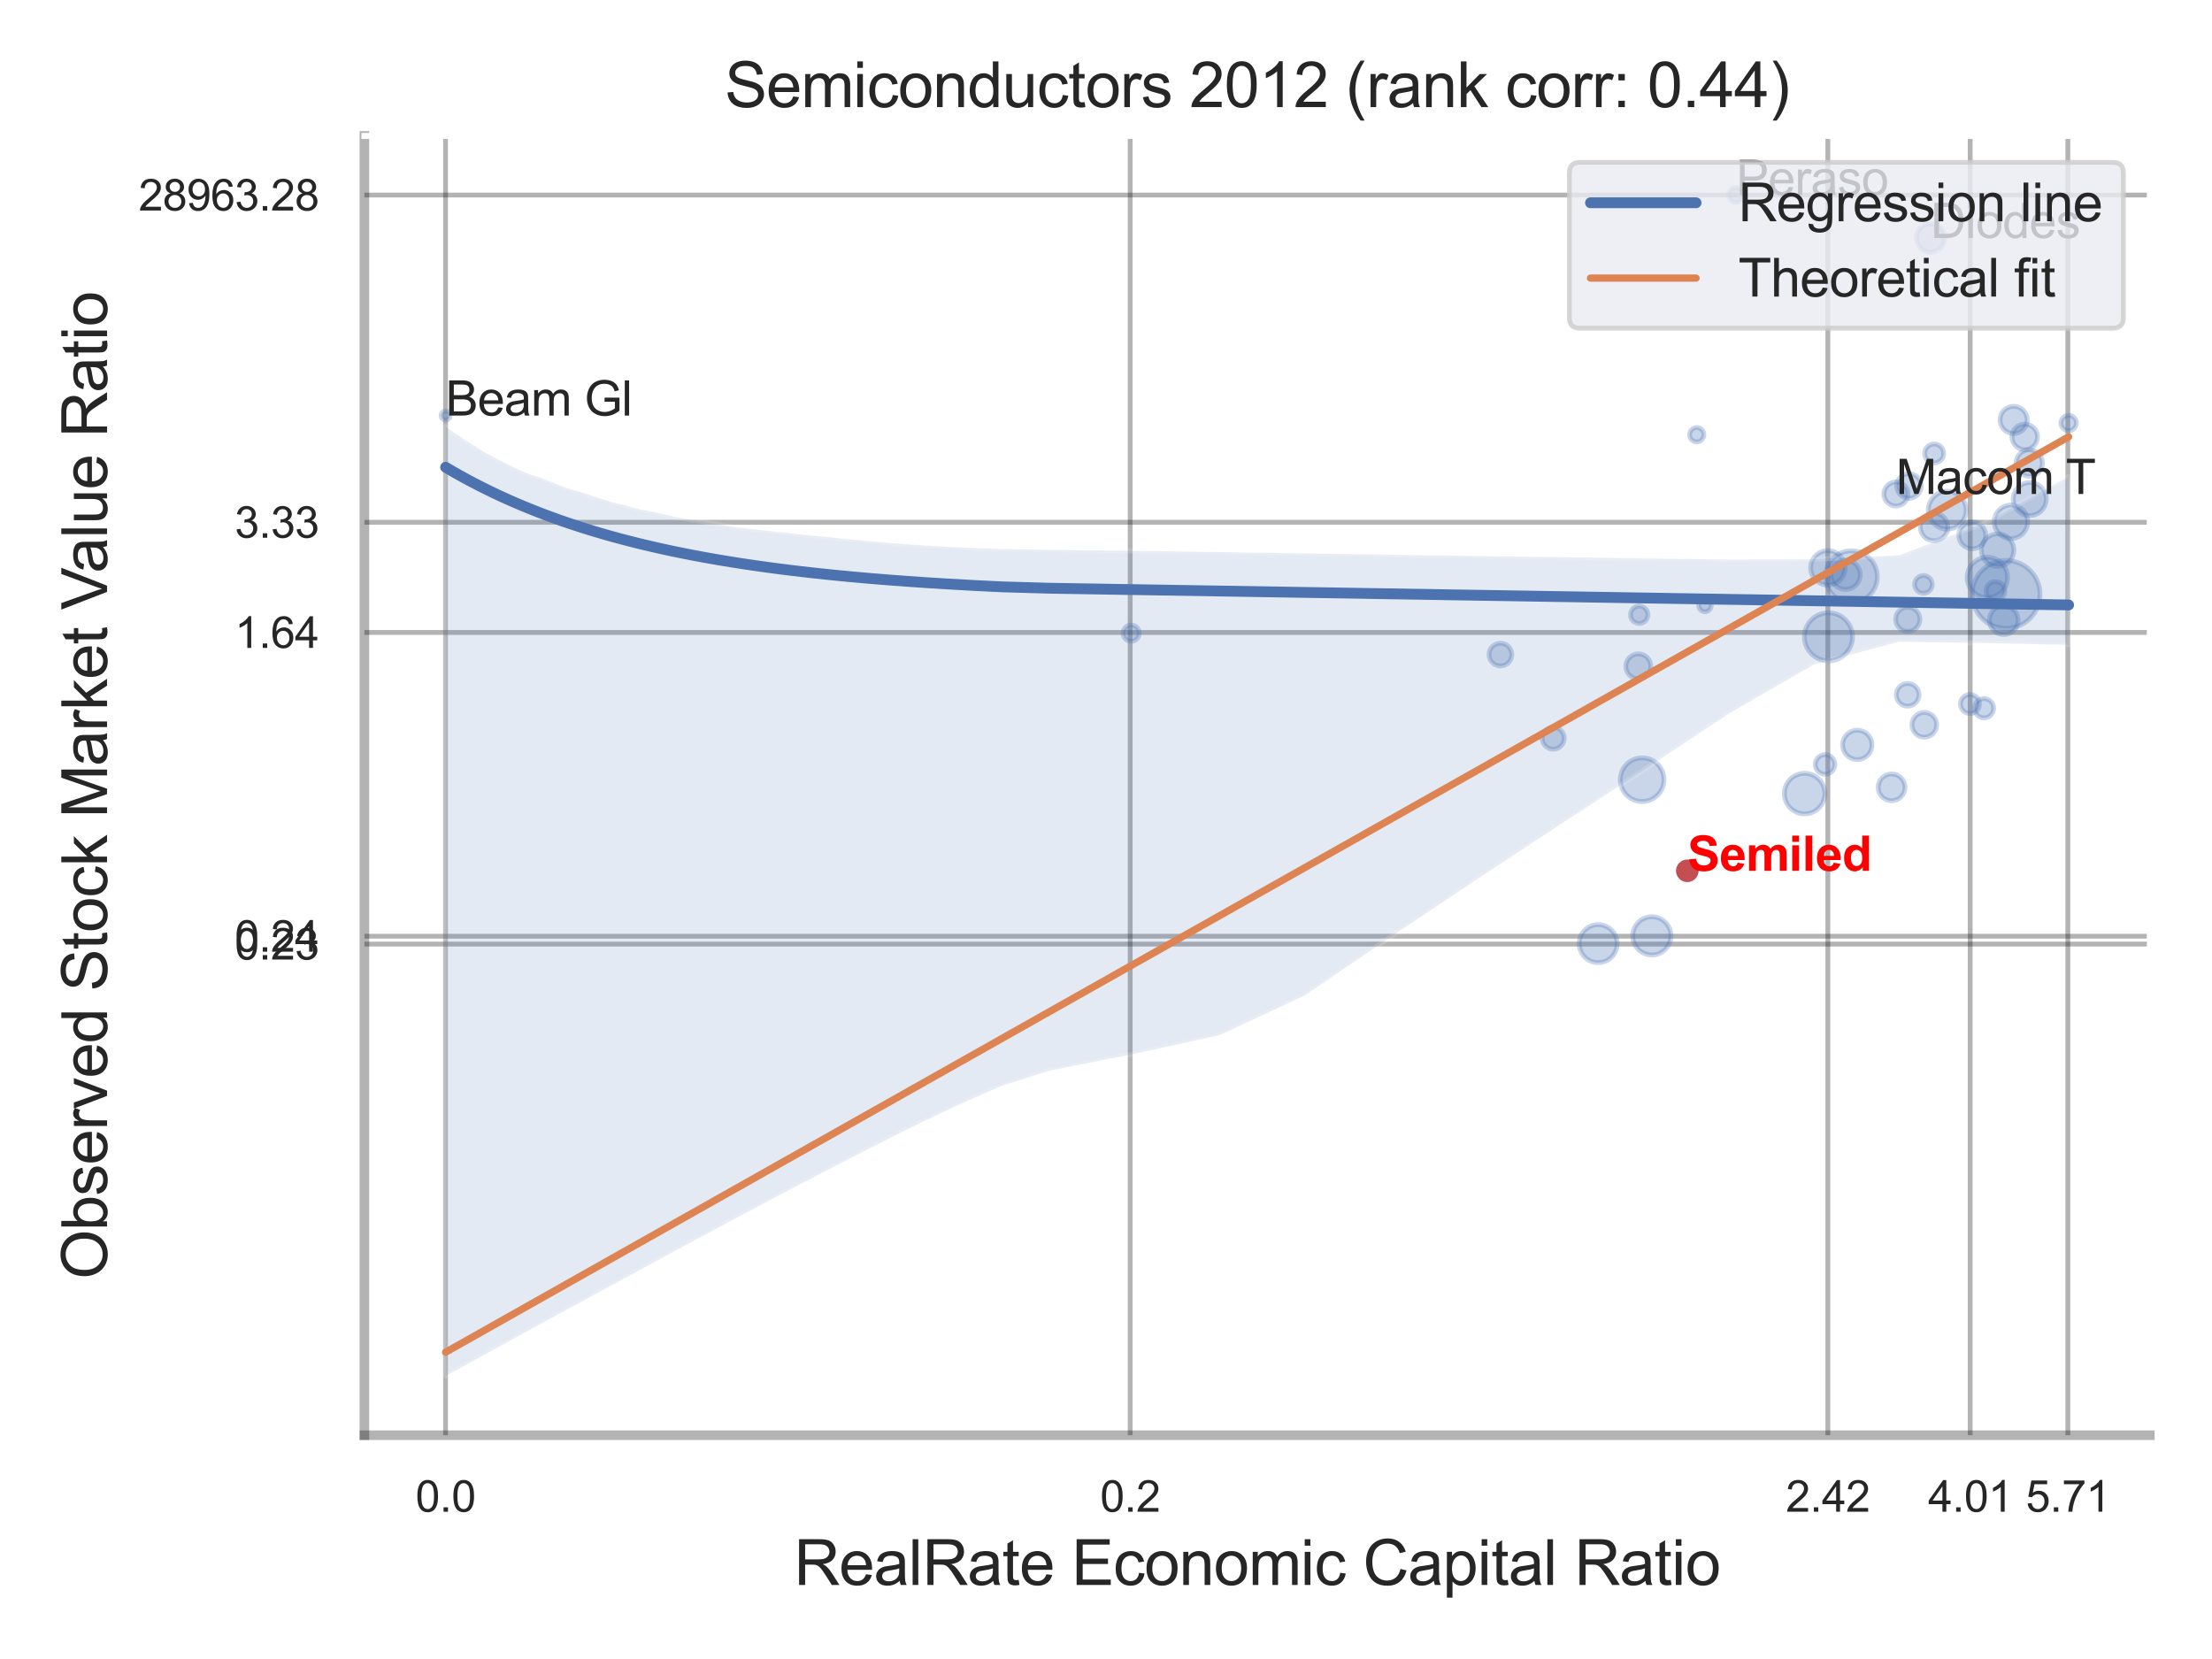 <?xml version="1.0" encoding="utf-8" standalone="no"?>
<!DOCTYPE svg PUBLIC "-//W3C//DTD SVG 1.1//EN"
  "http://www.w3.org/Graphics/SVG/1.1/DTD/svg11.dtd">
<svg xmlns:xlink="http://www.w3.org/1999/xlink" width="460.8pt" height="345.6pt" viewBox="0 0 460.8 345.6" xmlns="http://www.w3.org/2000/svg" version="1.1">
 <defs>
  <style type="text/css">*{stroke-linejoin: round; stroke-linecap: butt}</style>
 </defs>
 <g id="figure_1">
  <g id="patch_1">
   <path d="M 0 345.6 
L 460.8 345.6 
L 460.8 0 
L 0 0 
z
" style="fill: #ffffff"/>
  </g>
  <g id="axes_1">
   <g id="patch_2">
    <path d="M 75.915 298.98 
L 447.84 298.98 
L 447.84 28.32 
L 75.915 28.32 
z
" style="fill: #ffffff"/>
   </g>
   <g id="matplotlib.axis_1">
    <g id="xtick_1">
     <g id="line2d_1">
      <path d="M 92.817 298.98 
L 92.817 28.32 
" clip-path="url(#p021a807deb)" style="fill: none; stroke: #000000; stroke-opacity: 0.3; stroke-linecap: round"/>
     </g>
     <g id="text_1">
      <!-- 0.0 -->
      <g style="fill: #262626" transform="translate(86.562 314.922) scale(0.09 -0.09)">
       <defs>
        <path id="ArialMT-30" d="M 266 2259 
Q 266 3072 433 3567 
Q 600 4063 929 4331 
Q 1259 4600 1759 4600 
Q 2128 4600 2406 4451 
Q 2684 4303 2865 4023 
Q 3047 3744 3150 3342 
Q 3253 2941 3253 2259 
Q 3253 1453 3087 958 
Q 2922 463 2592 192 
Q 2263 -78 1759 -78 
Q 1097 -78 719 397 
Q 266 969 266 2259 
z
M 844 2259 
Q 844 1131 1108 757 
Q 1372 384 1759 384 
Q 2147 384 2411 759 
Q 2675 1134 2675 2259 
Q 2675 3391 2411 3762 
Q 2147 4134 1753 4134 
Q 1366 4134 1134 3806 
Q 844 3388 844 2259 
z
" transform="scale(0.016)"/>
        <path id="ArialMT-2e" d="M 581 0 
L 581 641 
L 1222 641 
L 1222 0 
L 581 0 
z
" transform="scale(0.016)"/>
       </defs>
       <use xlink:href="#ArialMT-30"/>
       <use xlink:href="#ArialMT-2e" x="55.615"/>
       <use xlink:href="#ArialMT-30" x="83.398"/>
      </g>
     </g>
    </g>
    <g id="xtick_2">
     <g id="line2d_2">
      <path d="M 235.437 298.98 
L 235.437 28.32 
" clip-path="url(#p021a807deb)" style="fill: none; stroke: #000000; stroke-opacity: 0.3; stroke-linecap: round"/>
     </g>
     <g id="text_2">
      <!-- 0.2 -->
      <g style="fill: #262626" transform="translate(229.182 314.922) scale(0.09 -0.09)">
       <defs>
        <path id="ArialMT-32" d="M 3222 541 
L 3222 0 
L 194 0 
Q 188 203 259 391 
Q 375 700 629 1000 
Q 884 1300 1366 1694 
Q 2113 2306 2375 2664 
Q 2638 3022 2638 3341 
Q 2638 3675 2398 3904 
Q 2159 4134 1775 4134 
Q 1369 4134 1125 3890 
Q 881 3647 878 3216 
L 300 3275 
Q 359 3922 746 4261 
Q 1134 4600 1788 4600 
Q 2447 4600 2831 4234 
Q 3216 3869 3216 3328 
Q 3216 3053 3103 2787 
Q 2991 2522 2730 2228 
Q 2469 1934 1863 1422 
Q 1356 997 1212 845 
Q 1069 694 975 541 
L 3222 541 
z
" transform="scale(0.016)"/>
       </defs>
       <use xlink:href="#ArialMT-30"/>
       <use xlink:href="#ArialMT-2e" x="55.615"/>
       <use xlink:href="#ArialMT-32" x="83.398"/>
      </g>
     </g>
    </g>
    <g id="xtick_3">
     <g id="line2d_3">
      <path d="M 380.773 298.98 
L 380.773 28.32 
" clip-path="url(#p021a807deb)" style="fill: none; stroke: #000000; stroke-opacity: 0.3; stroke-linecap: round"/>
     </g>
     <g id="text_3">
      <!-- 2.42 -->
      <g style="fill: #262626" transform="translate(372.016 314.922) scale(0.09 -0.09)">
       <defs>
        <path id="ArialMT-34" d="M 2069 0 
L 2069 1097 
L 81 1097 
L 81 1613 
L 2172 4581 
L 2631 4581 
L 2631 1613 
L 3250 1613 
L 3250 1097 
L 2631 1097 
L 2631 0 
L 2069 0 
z
M 2069 1613 
L 2069 3678 
L 634 1613 
L 2069 1613 
z
" transform="scale(0.016)"/>
       </defs>
       <use xlink:href="#ArialMT-32"/>
       <use xlink:href="#ArialMT-2e" x="55.615"/>
       <use xlink:href="#ArialMT-34" x="83.398"/>
       <use xlink:href="#ArialMT-32" x="139.014"/>
      </g>
     </g>
    </g>
    <g id="xtick_4">
     <g id="line2d_4">
      <path d="M 410.422 298.98 
L 410.422 28.32 
" clip-path="url(#p021a807deb)" style="fill: none; stroke: #000000; stroke-opacity: 0.3; stroke-linecap: round"/>
     </g>
     <g id="text_4">
      <!-- 4.01 -->
      <g style="fill: #262626" transform="translate(401.664 314.922) scale(0.09 -0.09)">
       <defs>
        <path id="ArialMT-31" d="M 2384 0 
L 1822 0 
L 1822 3584 
Q 1619 3391 1289 3197 
Q 959 3003 697 2906 
L 697 3450 
Q 1169 3672 1522 3987 
Q 1875 4303 2022 4600 
L 2384 4600 
L 2384 0 
z
" transform="scale(0.016)"/>
       </defs>
       <use xlink:href="#ArialMT-34"/>
       <use xlink:href="#ArialMT-2e" x="55.615"/>
       <use xlink:href="#ArialMT-30" x="83.398"/>
       <use xlink:href="#ArialMT-31" x="139.014"/>
      </g>
     </g>
    </g>
    <g id="xtick_5">
     <g id="line2d_5">
      <path d="M 430.769 298.98 
L 430.769 28.32 
" clip-path="url(#p021a807deb)" style="fill: none; stroke: #000000; stroke-opacity: 0.3; stroke-linecap: round"/>
     </g>
     <g id="text_5">
      <!-- 5.71 -->
      <g style="fill: #262626" transform="translate(422.011 314.922) scale(0.09 -0.09)">
       <defs>
        <path id="ArialMT-35" d="M 266 1200 
L 856 1250 
Q 922 819 1161 601 
Q 1400 384 1738 384 
Q 2144 384 2425 690 
Q 2706 997 2706 1503 
Q 2706 1984 2436 2262 
Q 2166 2541 1728 2541 
Q 1456 2541 1237 2417 
Q 1019 2294 894 2097 
L 366 2166 
L 809 4519 
L 3088 4519 
L 3088 3981 
L 1259 3981 
L 1013 2750 
Q 1425 3038 1878 3038 
Q 2478 3038 2890 2622 
Q 3303 2206 3303 1553 
Q 3303 931 2941 478 
Q 2500 -78 1738 -78 
Q 1113 -78 717 272 
Q 322 622 266 1200 
z
" transform="scale(0.016)"/>
        <path id="ArialMT-37" d="M 303 3981 
L 303 4522 
L 3269 4522 
L 3269 4084 
Q 2831 3619 2401 2847 
Q 1972 2075 1738 1259 
Q 1569 684 1522 0 
L 944 0 
Q 953 541 1156 1306 
Q 1359 2072 1739 2783 
Q 2119 3494 2547 3981 
L 303 3981 
z
" transform="scale(0.016)"/>
       </defs>
       <use xlink:href="#ArialMT-35"/>
       <use xlink:href="#ArialMT-2e" x="55.615"/>
       <use xlink:href="#ArialMT-37" x="83.398"/>
       <use xlink:href="#ArialMT-31" x="139.014"/>
      </g>
     </g>
    </g>
    <g id="xtick_6"/>
    <g id="xtick_7"/>
    <g id="xtick_8"/>
    <g id="xtick_9"/>
    <g id="text_6">
     <!-- RealRate Economic Capital Ratio -->
     <g style="fill: #262626" transform="translate(165.42 330.174) scale(0.13 -0.13)">
      <defs>
       <path id="ArialMT-52" d="M 503 0 
L 503 4581 
L 2534 4581 
Q 3147 4581 3465 4457 
Q 3784 4334 3975 4021 
Q 4166 3709 4166 3331 
Q 4166 2844 3850 2509 
Q 3534 2175 2875 2084 
Q 3116 1969 3241 1856 
Q 3506 1613 3744 1247 
L 4541 0 
L 3778 0 
L 3172 953 
Q 2906 1366 2734 1584 
Q 2563 1803 2427 1890 
Q 2291 1978 2150 2013 
Q 2047 2034 1813 2034 
L 1109 2034 
L 1109 0 
L 503 0 
z
M 1109 2559 
L 2413 2559 
Q 2828 2559 3062 2645 
Q 3297 2731 3419 2920 
Q 3541 3109 3541 3331 
Q 3541 3656 3305 3865 
Q 3069 4075 2559 4075 
L 1109 4075 
L 1109 2559 
z
" transform="scale(0.016)"/>
       <path id="ArialMT-65" d="M 2694 1069 
L 3275 997 
Q 3138 488 2766 206 
Q 2394 -75 1816 -75 
Q 1088 -75 661 373 
Q 234 822 234 1631 
Q 234 2469 665 2931 
Q 1097 3394 1784 3394 
Q 2450 3394 2872 2941 
Q 3294 2488 3294 1666 
Q 3294 1616 3291 1516 
L 816 1516 
Q 847 969 1125 678 
Q 1403 388 1819 388 
Q 2128 388 2347 550 
Q 2566 713 2694 1069 
z
M 847 1978 
L 2700 1978 
Q 2663 2397 2488 2606 
Q 2219 2931 1791 2931 
Q 1403 2931 1139 2672 
Q 875 2413 847 1978 
z
" transform="scale(0.016)"/>
       <path id="ArialMT-61" d="M 2588 409 
Q 2275 144 1986 34 
Q 1697 -75 1366 -75 
Q 819 -75 525 192 
Q 231 459 231 875 
Q 231 1119 342 1320 
Q 453 1522 633 1644 
Q 813 1766 1038 1828 
Q 1203 1872 1538 1913 
Q 2219 1994 2541 2106 
Q 2544 2222 2544 2253 
Q 2544 2597 2384 2738 
Q 2169 2928 1744 2928 
Q 1347 2928 1158 2789 
Q 969 2650 878 2297 
L 328 2372 
Q 403 2725 575 2942 
Q 747 3159 1072 3276 
Q 1397 3394 1825 3394 
Q 2250 3394 2515 3294 
Q 2781 3194 2906 3042 
Q 3031 2891 3081 2659 
Q 3109 2516 3109 2141 
L 3109 1391 
Q 3109 606 3145 398 
Q 3181 191 3288 0 
L 2700 0 
Q 2613 175 2588 409 
z
M 2541 1666 
Q 2234 1541 1622 1453 
Q 1275 1403 1131 1340 
Q 988 1278 909 1158 
Q 831 1038 831 891 
Q 831 666 1001 516 
Q 1172 366 1500 366 
Q 1825 366 2078 508 
Q 2331 650 2450 897 
Q 2541 1088 2541 1459 
L 2541 1666 
z
" transform="scale(0.016)"/>
       <path id="ArialMT-6c" d="M 409 0 
L 409 4581 
L 972 4581 
L 972 0 
L 409 0 
z
" transform="scale(0.016)"/>
       <path id="ArialMT-74" d="M 1650 503 
L 1731 6 
Q 1494 -44 1306 -44 
Q 1000 -44 831 53 
Q 663 150 594 308 
Q 525 466 525 972 
L 525 2881 
L 113 2881 
L 113 3319 
L 525 3319 
L 525 4141 
L 1084 4478 
L 1084 3319 
L 1650 3319 
L 1650 2881 
L 1084 2881 
L 1084 941 
Q 1084 700 1114 631 
Q 1144 563 1211 522 
Q 1278 481 1403 481 
Q 1497 481 1650 503 
z
" transform="scale(0.016)"/>
       <path id="ArialMT-20" transform="scale(0.016)"/>
       <path id="ArialMT-45" d="M 506 0 
L 506 4581 
L 3819 4581 
L 3819 4041 
L 1113 4041 
L 1113 2638 
L 3647 2638 
L 3647 2100 
L 1113 2100 
L 1113 541 
L 3925 541 
L 3925 0 
L 506 0 
z
" transform="scale(0.016)"/>
       <path id="ArialMT-63" d="M 2588 1216 
L 3141 1144 
Q 3050 572 2676 248 
Q 2303 -75 1759 -75 
Q 1078 -75 664 370 
Q 250 816 250 1647 
Q 250 2184 428 2587 
Q 606 2991 970 3192 
Q 1334 3394 1763 3394 
Q 2303 3394 2647 3120 
Q 2991 2847 3088 2344 
L 2541 2259 
Q 2463 2594 2264 2762 
Q 2066 2931 1784 2931 
Q 1359 2931 1093 2626 
Q 828 2322 828 1663 
Q 828 994 1084 691 
Q 1341 388 1753 388 
Q 2084 388 2306 591 
Q 2528 794 2588 1216 
z
" transform="scale(0.016)"/>
       <path id="ArialMT-6f" d="M 213 1659 
Q 213 2581 725 3025 
Q 1153 3394 1769 3394 
Q 2453 3394 2887 2945 
Q 3322 2497 3322 1706 
Q 3322 1066 3130 698 
Q 2938 331 2570 128 
Q 2203 -75 1769 -75 
Q 1072 -75 642 372 
Q 213 819 213 1659 
z
M 791 1659 
Q 791 1022 1069 705 
Q 1347 388 1769 388 
Q 2188 388 2466 706 
Q 2744 1025 2744 1678 
Q 2744 2294 2464 2611 
Q 2184 2928 1769 2928 
Q 1347 2928 1069 2612 
Q 791 2297 791 1659 
z
" transform="scale(0.016)"/>
       <path id="ArialMT-6e" d="M 422 0 
L 422 3319 
L 928 3319 
L 928 2847 
Q 1294 3394 1984 3394 
Q 2284 3394 2536 3286 
Q 2788 3178 2913 3003 
Q 3038 2828 3088 2588 
Q 3119 2431 3119 2041 
L 3119 0 
L 2556 0 
L 2556 2019 
Q 2556 2363 2490 2533 
Q 2425 2703 2258 2804 
Q 2091 2906 1866 2906 
Q 1506 2906 1245 2678 
Q 984 2450 984 1813 
L 984 0 
L 422 0 
z
" transform="scale(0.016)"/>
       <path id="ArialMT-6d" d="M 422 0 
L 422 3319 
L 925 3319 
L 925 2853 
Q 1081 3097 1340 3245 
Q 1600 3394 1931 3394 
Q 2300 3394 2536 3241 
Q 2772 3088 2869 2813 
Q 3263 3394 3894 3394 
Q 4388 3394 4653 3120 
Q 4919 2847 4919 2278 
L 4919 0 
L 4359 0 
L 4359 2091 
Q 4359 2428 4304 2576 
Q 4250 2725 4106 2815 
Q 3963 2906 3769 2906 
Q 3419 2906 3187 2673 
Q 2956 2441 2956 1928 
L 2956 0 
L 2394 0 
L 2394 2156 
Q 2394 2531 2256 2718 
Q 2119 2906 1806 2906 
Q 1569 2906 1367 2781 
Q 1166 2656 1075 2415 
Q 984 2175 984 1722 
L 984 0 
L 422 0 
z
" transform="scale(0.016)"/>
       <path id="ArialMT-69" d="M 425 3934 
L 425 4581 
L 988 4581 
L 988 3934 
L 425 3934 
z
M 425 0 
L 425 3319 
L 988 3319 
L 988 0 
L 425 0 
z
" transform="scale(0.016)"/>
       <path id="ArialMT-43" d="M 3763 1606 
L 4369 1453 
Q 4178 706 3683 314 
Q 3188 -78 2472 -78 
Q 1731 -78 1267 223 
Q 803 525 561 1097 
Q 319 1669 319 2325 
Q 319 3041 592 3573 
Q 866 4106 1370 4382 
Q 1875 4659 2481 4659 
Q 3169 4659 3637 4309 
Q 4106 3959 4291 3325 
L 3694 3184 
Q 3534 3684 3231 3912 
Q 2928 4141 2469 4141 
Q 1941 4141 1586 3887 
Q 1231 3634 1087 3207 
Q 944 2781 944 2328 
Q 944 1744 1114 1308 
Q 1284 872 1643 656 
Q 2003 441 2422 441 
Q 2931 441 3284 734 
Q 3638 1028 3763 1606 
z
" transform="scale(0.016)"/>
       <path id="ArialMT-70" d="M 422 -1272 
L 422 3319 
L 934 3319 
L 934 2888 
Q 1116 3141 1344 3267 
Q 1572 3394 1897 3394 
Q 2322 3394 2647 3175 
Q 2972 2956 3137 2557 
Q 3303 2159 3303 1684 
Q 3303 1175 3120 767 
Q 2938 359 2589 142 
Q 2241 -75 1856 -75 
Q 1575 -75 1351 44 
Q 1128 163 984 344 
L 984 -1272 
L 422 -1272 
z
M 931 1641 
Q 931 1000 1190 694 
Q 1450 388 1819 388 
Q 2194 388 2461 705 
Q 2728 1022 2728 1688 
Q 2728 2322 2467 2637 
Q 2206 2953 1844 2953 
Q 1484 2953 1207 2617 
Q 931 2281 931 1641 
z
" transform="scale(0.016)"/>
      </defs>
      <use xlink:href="#ArialMT-52"/>
      <use xlink:href="#ArialMT-65" x="72.217"/>
      <use xlink:href="#ArialMT-61" x="127.832"/>
      <use xlink:href="#ArialMT-6c" x="183.447"/>
      <use xlink:href="#ArialMT-52" x="205.664"/>
      <use xlink:href="#ArialMT-61" x="277.881"/>
      <use xlink:href="#ArialMT-74" x="333.496"/>
      <use xlink:href="#ArialMT-65" x="361.279"/>
      <use xlink:href="#ArialMT-20" x="416.895"/>
      <use xlink:href="#ArialMT-45" x="444.678"/>
      <use xlink:href="#ArialMT-63" x="511.377"/>
      <use xlink:href="#ArialMT-6f" x="561.377"/>
      <use xlink:href="#ArialMT-6e" x="616.992"/>
      <use xlink:href="#ArialMT-6f" x="672.607"/>
      <use xlink:href="#ArialMT-6d" x="728.223"/>
      <use xlink:href="#ArialMT-69" x="811.523"/>
      <use xlink:href="#ArialMT-63" x="833.74"/>
      <use xlink:href="#ArialMT-20" x="883.74"/>
      <use xlink:href="#ArialMT-43" x="911.523"/>
      <use xlink:href="#ArialMT-61" x="983.74"/>
      <use xlink:href="#ArialMT-70" x="1039.355"/>
      <use xlink:href="#ArialMT-69" x="1094.971"/>
      <use xlink:href="#ArialMT-74" x="1117.188"/>
      <use xlink:href="#ArialMT-61" x="1144.971"/>
      <use xlink:href="#ArialMT-6c" x="1200.586"/>
      <use xlink:href="#ArialMT-20" x="1222.803"/>
      <use xlink:href="#ArialMT-52" x="1250.586"/>
      <use xlink:href="#ArialMT-61" x="1322.803"/>
      <use xlink:href="#ArialMT-74" x="1378.418"/>
      <use xlink:href="#ArialMT-69" x="1406.201"/>
      <use xlink:href="#ArialMT-6f" x="1428.418"/>
     </g>
    </g>
   </g>
   <g id="matplotlib.axis_2">
    <g id="ytick_1">
     <g id="line2d_6">
      <path d="M 75.915 196.67 
L 447.84 196.67 
" clip-path="url(#p021a807deb)" style="fill: none; stroke: #000000; stroke-opacity: 0.3; stroke-linecap: round"/>
     </g>
     <g id="text_7">
      <!-- 0.23 -->
      <g style="fill: #262626" transform="translate(48.9 199.891) scale(0.09 -0.09)">
       <defs>
        <path id="ArialMT-33" d="M 269 1209 
L 831 1284 
Q 928 806 1161 595 
Q 1394 384 1728 384 
Q 2125 384 2398 659 
Q 2672 934 2672 1341 
Q 2672 1728 2419 1979 
Q 2166 2231 1775 2231 
Q 1616 2231 1378 2169 
L 1441 2663 
Q 1497 2656 1531 2656 
Q 1891 2656 2178 2843 
Q 2466 3031 2466 3422 
Q 2466 3731 2256 3934 
Q 2047 4138 1716 4138 
Q 1388 4138 1169 3931 
Q 950 3725 888 3313 
L 325 3413 
Q 428 3978 793 4289 
Q 1159 4600 1703 4600 
Q 2078 4600 2393 4439 
Q 2709 4278 2876 4000 
Q 3044 3722 3044 3409 
Q 3044 3113 2884 2869 
Q 2725 2625 2413 2481 
Q 2819 2388 3044 2092 
Q 3269 1797 3269 1353 
Q 3269 753 2831 336 
Q 2394 -81 1725 -81 
Q 1122 -81 723 278 
Q 325 638 269 1209 
z
" transform="scale(0.016)"/>
       </defs>
       <use xlink:href="#ArialMT-30"/>
       <use xlink:href="#ArialMT-2e" x="55.615"/>
       <use xlink:href="#ArialMT-32" x="83.398"/>
       <use xlink:href="#ArialMT-33" x="139.014"/>
      </g>
     </g>
    </g>
    <g id="ytick_2">
     <g id="line2d_7">
      <path d="M 75.915 195.031 
L 447.84 195.031 
" clip-path="url(#p021a807deb)" style="fill: none; stroke: #000000; stroke-opacity: 0.3; stroke-linecap: round"/>
     </g>
     <g id="text_8">
      <!-- 0.24 -->
      <g style="fill: #262626" transform="translate(48.9 198.252) scale(0.09 -0.09)">
       <use xlink:href="#ArialMT-30"/>
       <use xlink:href="#ArialMT-2e" x="55.615"/>
       <use xlink:href="#ArialMT-32" x="83.398"/>
       <use xlink:href="#ArialMT-34" x="139.014"/>
      </g>
     </g>
    </g>
    <g id="ytick_3">
     <g id="line2d_8">
      <path d="M 75.915 131.75 
L 447.84 131.75 
" clip-path="url(#p021a807deb)" style="fill: none; stroke: #000000; stroke-opacity: 0.3; stroke-linecap: round"/>
     </g>
     <g id="text_9">
      <!-- 1.64 -->
      <g style="fill: #262626" transform="translate(48.9 134.971) scale(0.09 -0.09)">
       <defs>
        <path id="ArialMT-36" d="M 3184 3459 
L 2625 3416 
Q 2550 3747 2413 3897 
Q 2184 4138 1850 4138 
Q 1581 4138 1378 3988 
Q 1113 3794 959 3422 
Q 806 3050 800 2363 
Q 1003 2672 1297 2822 
Q 1591 2972 1913 2972 
Q 2475 2972 2870 2558 
Q 3266 2144 3266 1488 
Q 3266 1056 3080 686 
Q 2894 316 2569 119 
Q 2244 -78 1831 -78 
Q 1128 -78 684 439 
Q 241 956 241 2144 
Q 241 3472 731 4075 
Q 1159 4600 1884 4600 
Q 2425 4600 2770 4297 
Q 3116 3994 3184 3459 
z
M 888 1484 
Q 888 1194 1011 928 
Q 1134 663 1356 523 
Q 1578 384 1822 384 
Q 2178 384 2434 671 
Q 2691 959 2691 1453 
Q 2691 1928 2437 2201 
Q 2184 2475 1800 2475 
Q 1419 2475 1153 2201 
Q 888 1928 888 1484 
z
" transform="scale(0.016)"/>
       </defs>
       <use xlink:href="#ArialMT-31"/>
       <use xlink:href="#ArialMT-2e" x="55.615"/>
       <use xlink:href="#ArialMT-36" x="83.398"/>
       <use xlink:href="#ArialMT-34" x="139.014"/>
      </g>
     </g>
    </g>
    <g id="ytick_4">
     <g id="line2d_9">
      <path d="M 75.915 108.798 
L 447.84 108.798 
" clip-path="url(#p021a807deb)" style="fill: none; stroke: #000000; stroke-opacity: 0.3; stroke-linecap: round"/>
     </g>
     <g id="text_10">
      <!-- 3.33 -->
      <g style="fill: #262626" transform="translate(48.9 112.019) scale(0.09 -0.09)">
       <use xlink:href="#ArialMT-33"/>
       <use xlink:href="#ArialMT-2e" x="55.615"/>
       <use xlink:href="#ArialMT-33" x="83.398"/>
       <use xlink:href="#ArialMT-33" x="139.014"/>
      </g>
     </g>
    </g>
    <g id="ytick_5">
     <g id="line2d_10">
      <path d="M 75.915 40.632 
L 447.84 40.632 
" clip-path="url(#p021a807deb)" style="fill: none; stroke: #000000; stroke-opacity: 0.3; stroke-linecap: round"/>
     </g>
     <g id="text_11">
      <!-- 28963.28 -->
      <g style="fill: #262626" transform="translate(28.881 43.853) scale(0.09 -0.09)">
       <defs>
        <path id="ArialMT-38" d="M 1131 2484 
Q 781 2613 612 2850 
Q 444 3088 444 3419 
Q 444 3919 803 4259 
Q 1163 4600 1759 4600 
Q 2359 4600 2725 4251 
Q 3091 3903 3091 3403 
Q 3091 3084 2923 2848 
Q 2756 2613 2416 2484 
Q 2838 2347 3058 2040 
Q 3278 1734 3278 1309 
Q 3278 722 2862 322 
Q 2447 -78 1769 -78 
Q 1091 -78 675 323 
Q 259 725 259 1325 
Q 259 1772 486 2073 
Q 713 2375 1131 2484 
z
M 1019 3438 
Q 1019 3113 1228 2906 
Q 1438 2700 1772 2700 
Q 2097 2700 2305 2904 
Q 2513 3109 2513 3406 
Q 2513 3716 2298 3927 
Q 2084 4138 1766 4138 
Q 1444 4138 1231 3931 
Q 1019 3725 1019 3438 
z
M 838 1322 
Q 838 1081 952 856 
Q 1066 631 1291 507 
Q 1516 384 1775 384 
Q 2178 384 2440 643 
Q 2703 903 2703 1303 
Q 2703 1709 2433 1975 
Q 2163 2241 1756 2241 
Q 1359 2241 1098 1978 
Q 838 1716 838 1322 
z
" transform="scale(0.016)"/>
        <path id="ArialMT-39" d="M 350 1059 
L 891 1109 
Q 959 728 1153 556 
Q 1347 384 1650 384 
Q 1909 384 2104 503 
Q 2300 622 2425 820 
Q 2550 1019 2634 1356 
Q 2719 1694 2719 2044 
Q 2719 2081 2716 2156 
Q 2547 1888 2255 1720 
Q 1963 1553 1622 1553 
Q 1053 1553 659 1965 
Q 266 2378 266 3053 
Q 266 3750 677 4175 
Q 1088 4600 1706 4600 
Q 2153 4600 2523 4359 
Q 2894 4119 3086 3673 
Q 3278 3228 3278 2384 
Q 3278 1506 3087 986 
Q 2897 466 2520 194 
Q 2144 -78 1638 -78 
Q 1100 -78 759 220 
Q 419 519 350 1059 
z
M 2653 3081 
Q 2653 3566 2395 3850 
Q 2138 4134 1775 4134 
Q 1400 4134 1122 3828 
Q 844 3522 844 3034 
Q 844 2597 1108 2323 
Q 1372 2050 1759 2050 
Q 2150 2050 2401 2323 
Q 2653 2597 2653 3081 
z
" transform="scale(0.016)"/>
       </defs>
       <use xlink:href="#ArialMT-32"/>
       <use xlink:href="#ArialMT-38" x="55.615"/>
       <use xlink:href="#ArialMT-39" x="111.23"/>
       <use xlink:href="#ArialMT-36" x="166.846"/>
       <use xlink:href="#ArialMT-33" x="222.461"/>
       <use xlink:href="#ArialMT-2e" x="278.076"/>
       <use xlink:href="#ArialMT-32" x="305.859"/>
       <use xlink:href="#ArialMT-38" x="361.475"/>
      </g>
     </g>
    </g>
    <g id="ytick_6"/>
    <g id="ytick_7"/>
    <g id="ytick_8"/>
    <g id="ytick_9"/>
    <g id="ytick_10"/>
    <g id="text_12">
     <!-- Observed Stock Market Value Ratio -->
     <g style="fill: #262626" transform="translate(22.297 266.489) rotate(-90) scale(0.13 -0.13)">
      <defs>
       <path id="ArialMT-4f" d="M 309 2231 
Q 309 3372 921 4017 
Q 1534 4663 2503 4663 
Q 3138 4663 3647 4359 
Q 4156 4056 4423 3514 
Q 4691 2972 4691 2284 
Q 4691 1588 4409 1038 
Q 4128 488 3612 205 
Q 3097 -78 2500 -78 
Q 1853 -78 1343 234 
Q 834 547 571 1087 
Q 309 1628 309 2231 
z
M 934 2222 
Q 934 1394 1379 917 
Q 1825 441 2497 441 
Q 3181 441 3623 922 
Q 4066 1403 4066 2288 
Q 4066 2847 3877 3264 
Q 3688 3681 3323 3911 
Q 2959 4141 2506 4141 
Q 1863 4141 1398 3698 
Q 934 3256 934 2222 
z
" transform="scale(0.016)"/>
       <path id="ArialMT-62" d="M 941 0 
L 419 0 
L 419 4581 
L 981 4581 
L 981 2947 
Q 1338 3394 1891 3394 
Q 2197 3394 2470 3270 
Q 2744 3147 2920 2923 
Q 3097 2700 3197 2384 
Q 3297 2069 3297 1709 
Q 3297 856 2875 390 
Q 2453 -75 1863 -75 
Q 1275 -75 941 416 
L 941 0 
z
M 934 1684 
Q 934 1088 1097 822 
Q 1363 388 1816 388 
Q 2184 388 2453 708 
Q 2722 1028 2722 1663 
Q 2722 2313 2464 2622 
Q 2206 2931 1841 2931 
Q 1472 2931 1203 2611 
Q 934 2291 934 1684 
z
" transform="scale(0.016)"/>
       <path id="ArialMT-73" d="M 197 991 
L 753 1078 
Q 800 744 1014 566 
Q 1228 388 1613 388 
Q 2000 388 2187 545 
Q 2375 703 2375 916 
Q 2375 1106 2209 1216 
Q 2094 1291 1634 1406 
Q 1016 1563 777 1677 
Q 538 1791 414 1992 
Q 291 2194 291 2438 
Q 291 2659 392 2848 
Q 494 3038 669 3163 
Q 800 3259 1026 3326 
Q 1253 3394 1513 3394 
Q 1903 3394 2198 3281 
Q 2494 3169 2634 2976 
Q 2775 2784 2828 2463 
L 2278 2388 
Q 2241 2644 2061 2787 
Q 1881 2931 1553 2931 
Q 1166 2931 1000 2803 
Q 834 2675 834 2503 
Q 834 2394 903 2306 
Q 972 2216 1119 2156 
Q 1203 2125 1616 2013 
Q 2213 1853 2448 1751 
Q 2684 1650 2818 1456 
Q 2953 1263 2953 975 
Q 2953 694 2789 445 
Q 2625 197 2315 61 
Q 2006 -75 1616 -75 
Q 969 -75 630 194 
Q 291 463 197 991 
z
" transform="scale(0.016)"/>
       <path id="ArialMT-72" d="M 416 0 
L 416 3319 
L 922 3319 
L 922 2816 
Q 1116 3169 1280 3281 
Q 1444 3394 1641 3394 
Q 1925 3394 2219 3213 
L 2025 2691 
Q 1819 2813 1613 2813 
Q 1428 2813 1281 2702 
Q 1134 2591 1072 2394 
Q 978 2094 978 1738 
L 978 0 
L 416 0 
z
" transform="scale(0.016)"/>
       <path id="ArialMT-76" d="M 1344 0 
L 81 3319 
L 675 3319 
L 1388 1331 
Q 1503 1009 1600 663 
Q 1675 925 1809 1294 
L 2547 3319 
L 3125 3319 
L 1869 0 
L 1344 0 
z
" transform="scale(0.016)"/>
       <path id="ArialMT-64" d="M 2575 0 
L 2575 419 
Q 2259 -75 1647 -75 
Q 1250 -75 917 144 
Q 584 363 401 755 
Q 219 1147 219 1656 
Q 219 2153 384 2558 
Q 550 2963 881 3178 
Q 1213 3394 1622 3394 
Q 1922 3394 2156 3267 
Q 2391 3141 2538 2938 
L 2538 4581 
L 3097 4581 
L 3097 0 
L 2575 0 
z
M 797 1656 
Q 797 1019 1065 703 
Q 1334 388 1700 388 
Q 2069 388 2326 689 
Q 2584 991 2584 1609 
Q 2584 2291 2321 2609 
Q 2059 2928 1675 2928 
Q 1300 2928 1048 2622 
Q 797 2316 797 1656 
z
" transform="scale(0.016)"/>
       <path id="ArialMT-53" d="M 288 1472 
L 859 1522 
Q 900 1178 1048 958 
Q 1197 738 1509 602 
Q 1822 466 2213 466 
Q 2559 466 2825 569 
Q 3091 672 3220 851 
Q 3350 1031 3350 1244 
Q 3350 1459 3225 1620 
Q 3100 1781 2813 1891 
Q 2628 1963 1997 2114 
Q 1366 2266 1113 2400 
Q 784 2572 623 2826 
Q 463 3081 463 3397 
Q 463 3744 659 4045 
Q 856 4347 1234 4503 
Q 1613 4659 2075 4659 
Q 2584 4659 2973 4495 
Q 3363 4331 3572 4012 
Q 3781 3694 3797 3291 
L 3216 3247 
Q 3169 3681 2898 3903 
Q 2628 4125 2100 4125 
Q 1550 4125 1298 3923 
Q 1047 3722 1047 3438 
Q 1047 3191 1225 3031 
Q 1400 2872 2139 2705 
Q 2878 2538 3153 2413 
Q 3553 2228 3743 1945 
Q 3934 1663 3934 1294 
Q 3934 928 3725 604 
Q 3516 281 3123 101 
Q 2731 -78 2241 -78 
Q 1619 -78 1198 103 
Q 778 284 539 648 
Q 300 1013 288 1472 
z
" transform="scale(0.016)"/>
       <path id="ArialMT-6b" d="M 425 0 
L 425 4581 
L 988 4581 
L 988 1969 
L 2319 3319 
L 3047 3319 
L 1778 2088 
L 3175 0 
L 2481 0 
L 1384 1697 
L 988 1316 
L 988 0 
L 425 0 
z
" transform="scale(0.016)"/>
       <path id="ArialMT-4d" d="M 475 0 
L 475 4581 
L 1388 4581 
L 2472 1338 
Q 2622 884 2691 659 
Q 2769 909 2934 1394 
L 4031 4581 
L 4847 4581 
L 4847 0 
L 4263 0 
L 4263 3834 
L 2931 0 
L 2384 0 
L 1059 3900 
L 1059 0 
L 475 0 
z
" transform="scale(0.016)"/>
       <path id="ArialMT-56" d="M 1803 0 
L 28 4581 
L 684 4581 
L 1875 1253 
Q 2019 853 2116 503 
Q 2222 878 2363 1253 
L 3600 4581 
L 4219 4581 
L 2425 0 
L 1803 0 
z
" transform="scale(0.016)"/>
       <path id="ArialMT-75" d="M 2597 0 
L 2597 488 
Q 2209 -75 1544 -75 
Q 1250 -75 995 37 
Q 741 150 617 320 
Q 494 491 444 738 
Q 409 903 409 1263 
L 409 3319 
L 972 3319 
L 972 1478 
Q 972 1038 1006 884 
Q 1059 663 1231 536 
Q 1403 409 1656 409 
Q 1909 409 2131 539 
Q 2353 669 2445 892 
Q 2538 1116 2538 1541 
L 2538 3319 
L 3100 3319 
L 3100 0 
L 2597 0 
z
" transform="scale(0.016)"/>
      </defs>
      <use xlink:href="#ArialMT-4f"/>
      <use xlink:href="#ArialMT-62" x="77.783"/>
      <use xlink:href="#ArialMT-73" x="133.398"/>
      <use xlink:href="#ArialMT-65" x="183.398"/>
      <use xlink:href="#ArialMT-72" x="239.014"/>
      <use xlink:href="#ArialMT-76" x="272.314"/>
      <use xlink:href="#ArialMT-65" x="322.314"/>
      <use xlink:href="#ArialMT-64" x="377.93"/>
      <use xlink:href="#ArialMT-20" x="433.545"/>
      <use xlink:href="#ArialMT-53" x="461.328"/>
      <use xlink:href="#ArialMT-74" x="528.027"/>
      <use xlink:href="#ArialMT-6f" x="555.811"/>
      <use xlink:href="#ArialMT-63" x="611.426"/>
      <use xlink:href="#ArialMT-6b" x="661.426"/>
      <use xlink:href="#ArialMT-20" x="711.426"/>
      <use xlink:href="#ArialMT-4d" x="739.209"/>
      <use xlink:href="#ArialMT-61" x="822.51"/>
      <use xlink:href="#ArialMT-72" x="878.125"/>
      <use xlink:href="#ArialMT-6b" x="911.426"/>
      <use xlink:href="#ArialMT-65" x="961.426"/>
      <use xlink:href="#ArialMT-74" x="1017.041"/>
      <use xlink:href="#ArialMT-20" x="1044.824"/>
      <use xlink:href="#ArialMT-56" x="1072.607"/>
      <use xlink:href="#ArialMT-61" x="1131.932"/>
      <use xlink:href="#ArialMT-6c" x="1187.547"/>
      <use xlink:href="#ArialMT-75" x="1209.764"/>
      <use xlink:href="#ArialMT-65" x="1265.379"/>
      <use xlink:href="#ArialMT-20" x="1320.994"/>
      <use xlink:href="#ArialMT-52" x="1348.777"/>
      <use xlink:href="#ArialMT-61" x="1420.994"/>
      <use xlink:href="#ArialMT-74" x="1476.609"/>
      <use xlink:href="#ArialMT-69" x="1504.393"/>
      <use xlink:href="#ArialMT-6f" x="1526.609"/>
     </g>
    </g>
   </g>
   <g id="PathCollection_1">
    <path d="M 342.089 166.971 
C 343.296 166.971 344.453 166.492 345.307 165.638 
C 346.16 164.785 346.64 163.627 346.64 162.42 
C 346.64 161.213 346.16 160.056 345.307 159.202 
C 344.453 158.349 343.296 157.869 342.089 157.869 
C 340.882 157.869 339.724 158.349 338.871 159.202 
C 338.017 160.056 337.538 161.213 337.538 162.42 
C 337.538 163.627 338.017 164.785 338.871 165.638 
C 339.724 166.492 340.882 166.971 342.089 166.971 
z
" clip-path="url(#p021a807deb)" style="fill: #4c72b0; fill-opacity: 0.3; stroke: #4c72b0; stroke-opacity: 0.3"/>
    <path d="M 418.921 112.192 
C 419.846 112.192 420.733 111.825 421.387 111.171 
C 422.041 110.517 422.408 109.63 422.408 108.705 
C 422.408 107.781 422.041 106.894 421.387 106.24 
C 420.733 105.586 419.846 105.219 418.921 105.219 
C 417.997 105.219 417.11 105.586 416.456 106.24 
C 415.802 106.894 415.435 107.781 415.435 108.705 
C 415.435 109.63 415.802 110.517 416.456 111.171 
C 417.11 111.825 417.997 112.192 418.921 112.192 
z
" clip-path="url(#p021a807deb)" style="fill: #4c72b0; fill-opacity: 0.3; stroke: #4c72b0; stroke-opacity: 0.3"/>
    <path d="M 405.645 110.228 
C 406.693 110.228 407.698 109.812 408.439 109.071 
C 409.18 108.33 409.596 107.325 409.596 106.277 
C 409.596 105.23 409.18 104.225 408.439 103.484 
C 407.698 102.743 406.693 102.327 405.645 102.327 
C 404.598 102.327 403.593 102.743 402.852 103.484 
C 402.111 104.225 401.695 105.23 401.695 106.277 
C 401.695 107.325 402.111 108.33 402.852 109.071 
C 403.593 109.812 404.598 110.228 405.645 110.228 
z
" clip-path="url(#p021a807deb)" style="fill: #4c72b0; fill-opacity: 0.3; stroke: #4c72b0; stroke-opacity: 0.3"/>
    <path d="M 380.902 137.674 
C 382.231 137.674 383.507 137.146 384.447 136.206 
C 385.387 135.265 385.916 133.99 385.916 132.66 
C 385.916 131.33 385.387 130.055 384.447 129.114 
C 383.507 128.174 382.231 127.646 380.902 127.646 
C 379.572 127.646 378.296 128.174 377.356 129.114 
C 376.416 130.055 375.887 131.33 375.887 132.66 
C 375.887 133.99 376.416 135.265 377.356 136.206 
C 378.296 137.146 379.572 137.674 380.902 137.674 
z
" clip-path="url(#p021a807deb)" style="fill: #4c72b0; fill-opacity: 0.3; stroke: #4c72b0; stroke-opacity: 0.3"/>
    <path d="M 402.177 52.528 
C 402.96 52.528 403.711 52.217 404.264 51.664 
C 404.818 51.11 405.129 50.359 405.129 49.576 
C 405.129 48.794 404.818 48.043 404.264 47.489 
C 403.711 46.936 402.96 46.624 402.177 46.624 
C 401.394 46.624 400.643 46.936 400.09 47.489 
C 399.536 48.043 399.225 48.794 399.225 49.576 
C 399.225 50.359 399.536 51.11 400.09 51.664 
C 400.643 52.217 401.394 52.528 402.177 52.528 
z
" clip-path="url(#p021a807deb)" style="fill: #4c72b0; fill-opacity: 0.3; stroke: #4c72b0; stroke-opacity: 0.3"/>
    <path d="M 417.903 130.888 
C 419.778 130.888 421.577 130.143 422.903 128.817 
C 424.229 127.491 424.974 125.693 424.974 123.817 
C 424.974 121.942 424.229 120.143 422.903 118.817 
C 421.577 117.491 419.778 116.746 417.903 116.746 
C 416.028 116.746 414.229 117.491 412.903 118.817 
C 411.577 120.143 410.832 121.942 410.832 123.817 
C 410.832 125.693 411.577 127.491 412.903 128.817 
C 414.229 130.143 416.028 130.888 417.903 130.888 
z
" clip-path="url(#p021a807deb)" style="fill: #4c72b0; fill-opacity: 0.3; stroke: #4c72b0; stroke-opacity: 0.3"/>
    <path d="M 417.419 132.186 
C 418.215 132.186 418.978 131.87 419.541 131.307 
C 420.104 130.744 420.42 129.98 420.42 129.184 
C 420.42 128.388 420.104 127.624 419.541 127.062 
C 418.978 126.499 418.215 126.182 417.419 126.182 
C 416.623 126.182 415.859 126.499 415.296 127.062 
C 414.733 127.624 414.417 128.388 414.417 129.184 
C 414.417 129.98 414.733 130.744 415.296 131.307 
C 415.859 131.87 416.623 132.186 417.419 132.186 
z
" clip-path="url(#p021a807deb)" style="fill: #4c72b0; fill-opacity: 0.3; stroke: #4c72b0; stroke-opacity: 0.3"/>
    <path d="M 422.73 99.199 
C 423.459 99.199 424.158 98.909 424.673 98.394 
C 425.188 97.879 425.478 97.18 425.478 96.451 
C 425.478 95.722 425.188 95.023 424.673 94.508 
C 424.158 93.993 423.459 93.703 422.73 93.703 
C 422.001 93.703 421.302 93.993 420.787 94.508 
C 420.271 95.023 419.982 95.722 419.982 96.451 
C 419.982 97.18 420.271 97.879 420.787 98.394 
C 421.302 98.909 422.001 99.199 422.73 99.199 
z
" clip-path="url(#p021a807deb)" style="fill: #4c72b0; fill-opacity: 0.3; stroke: #4c72b0; stroke-opacity: 0.3"/>
    <path d="M 385.679 125.538 
C 387.11 125.538 388.484 124.969 389.497 123.957 
C 390.509 122.944 391.078 121.571 391.078 120.139 
C 391.078 118.707 390.509 117.333 389.497 116.321 
C 388.484 115.308 387.11 114.739 385.679 114.739 
C 384.247 114.739 382.873 115.308 381.86 116.321 
C 380.848 117.333 380.279 118.707 380.279 120.139 
C 380.279 121.571 380.848 122.944 381.86 123.957 
C 382.873 124.969 384.247 125.538 385.679 125.538 
z
" clip-path="url(#p021a807deb)" style="fill: #4c72b0; fill-opacity: 0.3; stroke: #4c72b0; stroke-opacity: 0.3"/>
    <path d="M 430.934 89.725 
C 431.359 89.725 431.766 89.556 432.067 89.256 
C 432.367 88.956 432.536 88.548 432.536 88.124 
C 432.536 87.699 432.367 87.291 432.067 86.991 
C 431.766 86.691 431.359 86.522 430.934 86.522 
C 430.51 86.522 430.102 86.691 429.802 86.991 
C 429.502 87.291 429.333 87.699 429.333 88.124 
C 429.333 88.548 429.502 88.956 429.802 89.256 
C 430.102 89.556 430.51 89.725 430.934 89.725 
z
" clip-path="url(#p021a807deb)" style="fill: #4c72b0; fill-opacity: 0.3; stroke: #4c72b0; stroke-opacity: 0.3"/>
    <path d="M 400.685 123.583 
C 401.174 123.583 401.644 123.389 401.99 123.042 
C 402.336 122.696 402.531 122.227 402.531 121.737 
C 402.531 121.247 402.336 120.778 401.99 120.432 
C 401.644 120.085 401.174 119.891 400.685 119.891 
C 400.195 119.891 399.725 120.085 399.379 120.432 
C 399.033 120.778 398.839 121.247 398.839 121.737 
C 398.839 122.227 399.033 122.696 399.379 123.042 
C 399.725 123.389 400.195 123.583 400.685 123.583 
z
" clip-path="url(#p021a807deb)" style="fill: #4c72b0; fill-opacity: 0.3; stroke: #4c72b0; stroke-opacity: 0.3"/>
    <path d="M 421.789 93.679 
C 422.496 93.679 423.174 93.398 423.674 92.898 
C 424.174 92.398 424.455 91.72 424.455 91.014 
C 424.455 90.307 424.174 89.629 423.674 89.129 
C 423.174 88.629 422.496 88.348 421.789 88.348 
C 421.082 88.348 420.404 88.629 419.904 89.129 
C 419.405 89.629 419.124 90.307 419.124 91.014 
C 419.124 91.72 419.405 92.398 419.904 92.898 
C 420.404 93.398 421.082 93.679 421.789 93.679 
z
" clip-path="url(#p021a807deb)" style="fill: #4c72b0; fill-opacity: 0.3; stroke: #4c72b0; stroke-opacity: 0.3"/>
    <path d="M 323.564 156.079 
C 324.173 156.079 324.756 155.838 325.186 155.408 
C 325.616 154.978 325.858 154.394 325.858 153.786 
C 325.858 153.177 325.616 152.594 325.186 152.164 
C 324.756 151.734 324.173 151.492 323.564 151.492 
C 322.956 151.492 322.373 151.734 321.942 152.164 
C 321.512 152.594 321.271 153.177 321.271 153.786 
C 321.271 154.394 321.512 154.978 321.942 155.408 
C 322.373 155.838 322.956 156.079 323.564 156.079 
z
" clip-path="url(#p021a807deb)" style="fill: #4c72b0; fill-opacity: 0.3; stroke: #4c72b0; stroke-opacity: 0.3"/>
    <path d="M 394.054 166.81 
C 394.795 166.81 395.505 166.516 396.029 165.992 
C 396.553 165.468 396.847 164.758 396.847 164.017 
C 396.847 163.276 396.553 162.566 396.029 162.042 
C 395.505 161.518 394.795 161.224 394.054 161.224 
C 393.313 161.224 392.603 161.518 392.079 162.042 
C 391.555 162.566 391.261 163.276 391.261 164.017 
C 391.261 164.758 391.555 165.468 392.079 165.992 
C 392.603 166.516 393.313 166.81 394.054 166.81 
z
" clip-path="url(#p021a807deb)" style="fill: #4c72b0; fill-opacity: 0.3; stroke: #4c72b0; stroke-opacity: 0.3"/>
    <path d="M 410.857 114.329 
C 411.603 114.329 412.318 114.032 412.846 113.505 
C 413.373 112.978 413.67 112.262 413.67 111.516 
C 413.67 110.77 413.373 110.055 412.846 109.528 
C 412.318 109 411.603 108.704 410.857 108.704 
C 410.111 108.704 409.396 109 408.868 109.528 
C 408.341 110.055 408.045 110.77 408.045 111.516 
C 408.045 112.262 408.341 112.978 408.868 113.505 
C 409.396 114.032 410.111 114.329 410.857 114.329 
z
" clip-path="url(#p021a807deb)" style="fill: #4c72b0; fill-opacity: 0.3; stroke: #4c72b0; stroke-opacity: 0.3"/>
    <path d="M 422.834 107.408 
C 423.747 107.408 424.623 107.045 425.268 106.399 
C 425.914 105.754 426.276 104.878 426.276 103.965 
C 426.276 103.052 425.914 102.176 425.268 101.531 
C 424.623 100.885 423.747 100.523 422.834 100.523 
C 421.921 100.523 421.045 100.885 420.4 101.531 
C 419.754 102.176 419.391 103.052 419.391 103.965 
C 419.391 104.878 419.754 105.754 420.4 106.399 
C 421.045 107.045 421.921 107.408 422.834 107.408 
z
" clip-path="url(#p021a807deb)" style="fill: #4c72b0; fill-opacity: 0.3; stroke: #4c72b0; stroke-opacity: 0.3"/>
    <path d="M 397.669 103.805 
C 398.349 103.805 399.001 103.534 399.482 103.053 
C 399.963 102.573 400.233 101.92 400.233 101.24 
C 400.233 100.56 399.963 99.908 399.482 99.427 
C 399.001 98.946 398.349 98.676 397.669 98.676 
C 396.989 98.676 396.336 98.946 395.855 99.427 
C 395.375 99.908 395.104 100.56 395.104 101.24 
C 395.104 101.92 395.375 102.573 395.855 103.053 
C 396.336 103.534 396.989 103.805 397.669 103.805 
z
" clip-path="url(#p021a807deb)" style="fill: #4c72b0; fill-opacity: 0.3; stroke: #4c72b0; stroke-opacity: 0.3"/>
    <path d="M 397.431 131.546 
C 398.103 131.546 398.747 131.279 399.222 130.804 
C 399.697 130.329 399.964 129.684 399.964 129.012 
C 399.964 128.34 399.697 127.696 399.222 127.221 
C 398.747 126.746 398.103 126.479 397.431 126.479 
C 396.759 126.479 396.115 126.746 395.64 127.221 
C 395.164 127.696 394.898 128.34 394.898 129.012 
C 394.898 129.684 395.164 130.329 395.64 130.804 
C 396.115 131.279 396.759 131.546 397.431 131.546 
z
" clip-path="url(#p021a807deb)" style="fill: #4c72b0; fill-opacity: 0.3; stroke: #4c72b0; stroke-opacity: 0.3"/>
    <path d="M 332.93 200.527 
C 333.979 200.527 334.986 200.11 335.728 199.368 
C 336.469 198.626 336.886 197.62 336.886 196.571 
C 336.886 195.522 336.469 194.516 335.728 193.774 
C 334.986 193.032 333.979 192.615 332.93 192.615 
C 331.881 192.615 330.875 193.032 330.133 193.774 
C 329.391 194.516 328.974 195.522 328.974 196.571 
C 328.974 197.62 329.391 198.626 330.133 199.368 
C 330.875 200.11 331.881 200.527 332.93 200.527 
z
" clip-path="url(#p021a807deb)" style="fill: #4c72b0; fill-opacity: 0.3; stroke: #4c72b0; stroke-opacity: 0.3"/>
    <path d="M 353.466 92.052 
C 353.863 92.052 354.243 91.894 354.523 91.614 
C 354.803 91.334 354.961 90.954 354.961 90.557 
C 354.961 90.161 354.803 89.781 354.523 89.501 
C 354.243 89.22 353.863 89.063 353.466 89.063 
C 353.07 89.063 352.69 89.22 352.41 89.501 
C 352.129 89.781 351.972 90.161 351.972 90.557 
C 351.972 90.954 352.129 91.334 352.41 91.614 
C 352.69 91.894 353.07 92.052 353.466 92.052 
z
" clip-path="url(#p021a807deb)" style="fill: #4c72b0; fill-opacity: 0.3; stroke: #4c72b0; stroke-opacity: 0.3"/>
    <path d="M 355.18 127.431 
C 355.528 127.431 355.862 127.293 356.108 127.047 
C 356.354 126.801 356.492 126.467 356.492 126.119 
C 356.492 125.771 356.354 125.437 356.108 125.191 
C 355.862 124.945 355.528 124.806 355.18 124.806 
C 354.832 124.806 354.498 124.945 354.252 125.191 
C 354.006 125.437 353.868 125.771 353.868 126.119 
C 353.868 126.467 354.006 126.801 354.252 127.047 
C 354.498 127.293 354.832 127.431 355.18 127.431 
z
" clip-path="url(#p021a807deb)" style="fill: #4c72b0; fill-opacity: 0.3; stroke: #4c72b0; stroke-opacity: 0.3"/>
    <path d="M 361.67 42.162 
C 362.078 42.162 362.469 42 362.758 41.711 
C 363.047 41.422 363.209 41.031 363.209 40.623 
C 363.209 40.215 363.047 39.823 362.758 39.534 
C 362.469 39.246 362.078 39.084 361.67 39.084 
C 361.261 39.084 360.87 39.246 360.581 39.534 
C 360.293 39.823 360.131 40.215 360.131 40.623 
C 360.131 41.031 360.293 41.422 360.581 41.711 
C 360.87 42 361.261 42.162 361.67 42.162 
z
" clip-path="url(#p021a807deb)" style="fill: #4c72b0; fill-opacity: 0.3; stroke: #4c72b0; stroke-opacity: 0.3"/>
    <path d="M 416.144 117.988 
C 417.042 117.988 417.903 117.631 418.538 116.996 
C 419.173 116.361 419.53 115.5 419.53 114.602 
C 419.53 113.704 419.173 112.843 418.538 112.208 
C 417.903 111.573 417.042 111.216 416.144 111.216 
C 415.246 111.216 414.384 111.573 413.749 112.208 
C 413.114 112.843 412.758 113.704 412.758 114.602 
C 412.758 115.5 413.114 116.361 413.749 116.996 
C 414.384 117.631 415.246 117.988 416.144 117.988 
z
" clip-path="url(#p021a807deb)" style="fill: #4c72b0; fill-opacity: 0.3; stroke: #4c72b0; stroke-opacity: 0.3"/>
    <path d="M 380.775 121.872 
C 381.726 121.872 382.638 121.495 383.311 120.822 
C 383.983 120.15 384.361 119.237 384.361 118.286 
C 384.361 117.335 383.983 116.423 383.311 115.751 
C 382.638 115.078 381.726 114.7 380.775 114.7 
C 379.824 114.7 378.912 115.078 378.239 115.751 
C 377.567 116.423 377.189 117.335 377.189 118.286 
C 377.189 119.237 377.567 120.15 378.239 120.822 
C 378.912 121.495 379.824 121.872 380.775 121.872 
z
" clip-path="url(#p021a807deb)" style="fill: #4c72b0; fill-opacity: 0.3; stroke: #4c72b0; stroke-opacity: 0.3"/>
    <path d="M 341.295 141.412 
C 341.985 141.412 342.648 141.138 343.136 140.65 
C 343.624 140.161 343.899 139.499 343.899 138.808 
C 343.899 138.118 343.624 137.456 343.136 136.967 
C 342.648 136.479 341.985 136.205 341.295 136.205 
C 340.604 136.205 339.942 136.479 339.454 136.967 
C 338.965 137.456 338.691 138.118 338.691 138.808 
C 338.691 139.499 338.965 140.161 339.454 140.65 
C 339.942 141.138 340.604 141.412 341.295 141.412 
z
" clip-path="url(#p021a807deb)" style="fill: #4c72b0; fill-opacity: 0.3; stroke: #4c72b0; stroke-opacity: 0.3"/>
    <path d="M 402.898 112.652 
C 403.661 112.652 404.392 112.349 404.931 111.81 
C 405.47 111.271 405.773 110.54 405.773 109.778 
C 405.773 109.015 405.47 108.284 404.931 107.745 
C 404.392 107.206 403.661 106.903 402.898 106.903 
C 402.136 106.903 401.405 107.206 400.866 107.745 
C 400.327 108.284 400.024 109.015 400.024 109.778 
C 400.024 110.54 400.327 111.271 400.866 111.81 
C 401.405 112.349 402.136 112.652 402.898 112.652 
z
" clip-path="url(#p021a807deb)" style="fill: #4c72b0; fill-opacity: 0.3; stroke: #4c72b0; stroke-opacity: 0.3"/>
    <path d="M 384.482 122.794 
C 385.291 122.794 386.067 122.473 386.639 121.9 
C 387.212 121.328 387.533 120.552 387.533 119.742 
C 387.533 118.933 387.212 118.157 386.639 117.585 
C 386.067 117.012 385.291 116.691 384.482 116.691 
C 383.672 116.691 382.896 117.012 382.324 117.585 
C 381.751 118.157 381.43 118.933 381.43 119.742 
C 381.43 120.552 381.751 121.328 382.324 121.9 
C 382.896 122.473 383.672 122.794 384.482 122.794 
z
" clip-path="url(#p021a807deb)" style="fill: #4c72b0; fill-opacity: 0.3; stroke: #4c72b0; stroke-opacity: 0.3"/>
    <path d="M 397.404 147.104 
C 398.032 147.104 398.635 146.854 399.08 146.41 
C 399.524 145.965 399.774 145.362 399.774 144.734 
C 399.774 144.105 399.524 143.502 399.08 143.058 
C 398.635 142.613 398.032 142.363 397.404 142.363 
C 396.775 142.363 396.172 142.613 395.728 143.058 
C 395.283 143.502 395.033 144.105 395.033 144.734 
C 395.033 145.362 395.283 145.965 395.728 146.41 
C 396.172 146.854 396.775 147.104 397.404 147.104 
z
" clip-path="url(#p021a807deb)" style="fill: #4c72b0; fill-opacity: 0.3; stroke: #4c72b0; stroke-opacity: 0.3"/>
    <path d="M 341.482 129.881 
C 341.964 129.881 342.426 129.69 342.767 129.349 
C 343.108 129.008 343.299 128.546 343.299 128.064 
C 343.299 127.582 343.108 127.12 342.767 126.779 
C 342.426 126.438 341.964 126.246 341.482 126.246 
C 341 126.246 340.538 126.438 340.197 126.779 
C 339.856 127.12 339.665 127.582 339.665 128.064 
C 339.665 128.546 339.856 129.008 340.197 129.349 
C 340.538 129.69 341 129.881 341.482 129.881 
z
" clip-path="url(#p021a807deb)" style="fill: #4c72b0; fill-opacity: 0.3; stroke: #4c72b0; stroke-opacity: 0.3"/>
    <path d="M 413.999 124.504 
C 415.116 124.504 416.188 124.06 416.978 123.27 
C 417.767 122.48 418.211 121.409 418.211 120.292 
C 418.211 119.175 417.767 118.103 416.978 117.313 
C 416.188 116.523 415.116 116.08 413.999 116.08 
C 412.882 116.08 411.811 116.523 411.021 117.313 
C 410.231 118.103 409.787 119.175 409.787 120.292 
C 409.787 121.409 410.231 122.48 411.021 123.27 
C 411.811 124.06 412.882 124.504 413.999 124.504 
z
" clip-path="url(#p021a807deb)" style="fill: #4c72b0; fill-opacity: 0.3; stroke: #4c72b0; stroke-opacity: 0.3"/>
    <path d="M 344.104 198.928 
C 345.159 198.928 346.171 198.509 346.918 197.763 
C 347.664 197.017 348.083 196.004 348.083 194.949 
C 348.083 193.894 347.664 192.881 346.918 192.135 
C 346.171 191.389 345.159 190.97 344.104 190.97 
C 343.048 190.97 342.036 191.389 341.29 192.135 
C 340.544 192.881 340.124 193.894 340.124 194.949 
C 340.124 196.004 340.544 197.017 341.29 197.763 
C 342.036 198.509 343.048 198.928 344.104 198.928 
z
" clip-path="url(#p021a807deb)" style="fill: #4c72b0; fill-opacity: 0.3; stroke: #4c72b0; stroke-opacity: 0.3"/>
    <path d="M 413.308 149.542 
C 413.84 149.542 414.35 149.331 414.726 148.955 
C 415.102 148.579 415.313 148.069 415.313 147.537 
C 415.313 147.005 415.102 146.495 414.726 146.119 
C 414.35 145.743 413.84 145.532 413.308 145.532 
C 412.776 145.532 412.266 145.743 411.89 146.119 
C 411.514 146.495 411.303 147.005 411.303 147.537 
C 411.303 148.069 411.514 148.579 411.89 148.955 
C 412.266 149.331 412.776 149.542 413.308 149.542 
z
" clip-path="url(#p021a807deb)" style="fill: #4c72b0; fill-opacity: 0.3; stroke: #4c72b0; stroke-opacity: 0.3"/>
    <path d="M 419.484 90.312 
C 420.235 90.312 420.956 90.014 421.488 89.482 
C 422.019 88.951 422.318 88.23 422.318 87.478 
C 422.318 86.726 422.019 86.005 421.488 85.474 
C 420.956 84.942 420.235 84.644 419.484 84.644 
C 418.732 84.644 418.011 84.942 417.48 85.474 
C 416.948 86.005 416.649 86.726 416.649 87.478 
C 416.649 88.23 416.948 88.951 417.48 89.482 
C 418.011 90.014 418.732 90.312 419.484 90.312 
z
" clip-path="url(#p021a807deb)" style="fill: #4c72b0; fill-opacity: 0.3; stroke: #4c72b0; stroke-opacity: 0.3"/>
    <path d="M 415.685 125.074 
C 416.205 125.074 416.704 124.868 417.072 124.5 
C 417.44 124.132 417.646 123.633 417.646 123.112 
C 417.646 122.592 417.44 122.093 417.072 121.725 
C 416.704 121.357 416.205 121.151 415.685 121.151 
C 415.164 121.151 414.665 121.357 414.297 121.725 
C 413.929 122.093 413.723 122.592 413.723 123.112 
C 413.723 123.633 413.929 124.132 414.297 124.5 
C 414.665 124.868 415.164 125.074 415.685 125.074 
z
" clip-path="url(#p021a807deb)" style="fill: #4c72b0; fill-opacity: 0.3; stroke: #4c72b0; stroke-opacity: 0.3"/>
    <path d="M 375.928 169.541 
C 377.048 169.541 378.122 169.096 378.913 168.305 
C 379.705 167.513 380.15 166.439 380.15 165.32 
C 380.15 164.2 379.705 163.126 378.913 162.335 
C 378.122 161.543 377.048 161.098 375.928 161.098 
C 374.809 161.098 373.735 161.543 372.943 162.335 
C 372.152 163.126 371.707 164.2 371.707 165.32 
C 371.707 166.439 372.152 167.513 372.943 168.305 
C 373.735 169.096 374.809 169.541 375.928 169.541 
z
" clip-path="url(#p021a807deb)" style="fill: #4c72b0; fill-opacity: 0.3; stroke: #4c72b0; stroke-opacity: 0.3"/>
    <path d="M 402.922 96.449 
C 403.449 96.449 403.954 96.239 404.326 95.867 
C 404.698 95.495 404.907 94.99 404.907 94.464 
C 404.907 93.937 404.698 93.433 404.326 93.06 
C 403.954 92.688 403.449 92.479 402.922 92.479 
C 402.396 92.479 401.891 92.688 401.519 93.06 
C 401.147 93.433 400.938 93.937 400.938 94.464 
C 400.938 94.99 401.147 95.495 401.519 95.867 
C 401.891 96.239 402.396 96.449 402.922 96.449 
z
" clip-path="url(#p021a807deb)" style="fill: #4c72b0; fill-opacity: 0.3; stroke: #4c72b0; stroke-opacity: 0.3"/>
    <path d="M 235.648 133.59 
C 236.097 133.59 236.528 133.411 236.845 133.094 
C 237.163 132.776 237.341 132.346 237.341 131.897 
C 237.341 131.448 237.163 131.017 236.845 130.7 
C 236.528 130.382 236.097 130.204 235.648 130.204 
C 235.199 130.204 234.769 130.382 234.451 130.7 
C 234.134 131.017 233.955 131.448 233.955 131.897 
C 233.955 132.346 234.134 132.776 234.451 133.094 
C 234.769 133.411 235.199 133.59 235.648 133.59 
z
" clip-path="url(#p021a807deb)" style="fill: #4c72b0; fill-opacity: 0.3; stroke: #4c72b0; stroke-opacity: 0.3"/>
    <path d="M 380.197 161.284 
C 380.739 161.284 381.258 161.068 381.642 160.685 
C 382.025 160.302 382.24 159.782 382.24 159.241 
C 382.24 158.699 382.025 158.179 381.642 157.796 
C 381.258 157.413 380.739 157.198 380.197 157.198 
C 379.655 157.198 379.136 157.413 378.752 157.796 
C 378.369 158.179 378.154 158.699 378.154 159.241 
C 378.154 159.782 378.369 160.302 378.752 160.685 
C 379.136 161.068 379.655 161.284 380.197 161.284 
z
" clip-path="url(#p021a807deb)" style="fill: #4c72b0; fill-opacity: 0.3; stroke: #4c72b0; stroke-opacity: 0.3"/>
    <path d="M 386.906 158.236 
C 387.718 158.236 388.496 157.913 389.07 157.34 
C 389.643 156.766 389.966 155.988 389.966 155.176 
C 389.966 154.365 389.643 153.587 389.07 153.013 
C 388.496 152.439 387.718 152.117 386.906 152.117 
C 386.095 152.117 385.317 152.439 384.743 153.013 
C 384.169 153.587 383.847 154.365 383.847 155.176 
C 383.847 155.988 384.169 156.766 384.743 157.34 
C 385.317 157.913 386.095 158.236 386.906 158.236 
z
" clip-path="url(#p021a807deb)" style="fill: #4c72b0; fill-opacity: 0.3; stroke: #4c72b0; stroke-opacity: 0.3"/>
    <path d="M 351.496 183.248 
C 351.984 183.248 352.453 183.054 352.799 182.708 
C 353.145 182.363 353.339 181.894 353.339 181.405 
C 353.339 180.916 353.145 180.447 352.799 180.102 
C 352.453 179.756 351.984 179.562 351.496 179.562 
C 351.007 179.562 350.538 179.756 350.192 180.102 
C 349.847 180.447 349.652 180.916 349.652 181.405 
C 349.652 181.894 349.847 182.363 350.192 182.708 
C 350.538 183.054 351.007 183.248 351.496 183.248 
z
" clip-path="url(#p021a807deb)" style="fill: #4c72b0; fill-opacity: 0.3; stroke: #4c72b0; stroke-opacity: 0.3"/>
    <path d="M 400.868 153.57 
C 401.553 153.57 402.21 153.298 402.694 152.814 
C 403.178 152.33 403.45 151.673 403.45 150.989 
C 403.45 150.304 403.178 149.647 402.694 149.163 
C 402.21 148.679 401.553 148.407 400.868 148.407 
C 400.184 148.407 399.527 148.679 399.043 149.163 
C 398.559 149.647 398.287 150.304 398.287 150.989 
C 398.287 151.673 398.559 152.33 399.043 152.814 
C 399.527 153.298 400.184 153.57 400.868 153.57 
z
" clip-path="url(#p021a807deb)" style="fill: #4c72b0; fill-opacity: 0.3; stroke: #4c72b0; stroke-opacity: 0.3"/>
    <path d="M 92.821 87.502 
C 93.068 87.502 93.306 87.404 93.481 87.229 
C 93.656 87.054 93.754 86.817 93.754 86.569 
C 93.754 86.322 93.656 86.084 93.481 85.909 
C 93.306 85.734 93.068 85.636 92.821 85.636 
C 92.573 85.636 92.336 85.734 92.161 85.909 
C 91.986 86.084 91.887 86.322 91.887 86.569 
C 91.887 86.817 91.986 87.054 92.161 87.229 
C 92.336 87.404 92.573 87.502 92.821 87.502 
z
" clip-path="url(#p021a807deb)" style="fill: #4c72b0; fill-opacity: 0.3; stroke: #4c72b0; stroke-opacity: 0.3"/>
    <path d="M 410.382 148.641 
C 410.908 148.641 411.412 148.432 411.785 148.06 
C 412.157 147.688 412.366 147.183 412.366 146.657 
C 412.366 146.13 412.157 145.626 411.785 145.254 
C 411.412 144.882 410.908 144.672 410.382 144.672 
C 409.855 144.672 409.351 144.882 408.979 145.254 
C 408.606 145.626 408.397 146.13 408.397 146.657 
C 408.397 147.183 408.606 147.688 408.979 148.06 
C 409.351 148.432 409.855 148.641 410.382 148.641 
z
" clip-path="url(#p021a807deb)" style="fill: #4c72b0; fill-opacity: 0.3; stroke: #4c72b0; stroke-opacity: 0.3"/>
    <path d="M 312.564 138.735 
C 313.194 138.735 313.798 138.485 314.243 138.04 
C 314.689 137.595 314.939 136.991 314.939 136.361 
C 314.939 135.731 314.689 135.127 314.243 134.682 
C 313.798 134.236 313.194 133.986 312.564 133.986 
C 311.934 133.986 311.33 134.236 310.885 134.682 
C 310.44 135.127 310.19 135.731 310.19 136.361 
C 310.19 136.991 310.44 137.595 310.885 138.04 
C 311.33 138.485 311.934 138.735 312.564 138.735 
z
" clip-path="url(#p021a807deb)" style="fill: #4c72b0; fill-opacity: 0.3; stroke: #4c72b0; stroke-opacity: 0.3"/>
    <path d="M 394.965 105.417 
C 395.632 105.417 396.271 105.152 396.743 104.681 
C 397.214 104.209 397.479 103.569 397.479 102.902 
C 397.479 102.236 397.214 101.596 396.743 101.124 
C 396.271 100.653 395.632 100.388 394.965 100.388 
C 394.298 100.388 393.658 100.653 393.187 101.124 
C 392.715 101.596 392.45 102.236 392.45 102.902 
C 392.45 103.569 392.715 104.209 393.187 104.681 
C 393.658 105.152 394.298 105.417 394.965 105.417 
z
" clip-path="url(#p021a807deb)" style="fill: #4c72b0; fill-opacity: 0.3; stroke: #4c72b0; stroke-opacity: 0.3"/>
   </g>
   <g id="PolyCollection_1">
    <defs>
     <path id="mb72d851f75" d="M 92.821 -256.752 
L 92.821 -58.923 
L 93.311 -59.193 
L 93.806 -59.467 
L 94.306 -59.743 
L 94.813 -60.022 
L 95.325 -60.305 
L 95.842 -60.591 
L 96.366 -60.879 
L 96.896 -61.171 
L 97.432 -61.467 
L 97.975 -61.766 
L 98.524 -62.068 
L 99.08 -62.374 
L 99.642 -62.684 
L 100.212 -62.998 
L 100.789 -63.315 
L 101.373 -63.637 
L 101.965 -63.962 
L 102.565 -64.292 
L 103.173 -64.626 
L 103.789 -64.964 
L 104.413 -65.307 
L 105.047 -65.655 
L 105.689 -66.007 
L 106.34 -66.364 
L 107.001 -66.727 
L 107.672 -67.094 
L 108.352 -67.467 
L 109.043 -67.845 
L 109.745 -68.229 
L 110.458 -68.619 
L 111.182 -69.015 
L 111.917 -69.417 
L 112.665 -69.826 
L 113.425 -70.241 
L 114.199 -70.663 
L 114.985 -71.092 
L 115.786 -71.528 
L 116.601 -71.972 
L 117.431 -72.424 
L 118.276 -72.884 
L 119.137 -73.352 
L 120.015 -73.829 
L 120.91 -74.315 
L 121.823 -74.811 
L 122.755 -75.316 
L 123.707 -75.831 
L 124.678 -76.357 
L 125.671 -76.894 
L 126.686 -77.442 
L 127.725 -78.005 
L 128.787 -78.585 
L 129.875 -79.179 
L 130.99 -79.786 
L 132.133 -80.408 
L 133.305 -81.046 
L 134.508 -81.7 
L 135.744 -82.371 
L 137.015 -83.061 
L 138.322 -83.769 
L 139.668 -84.497 
L 141.055 -85.247 
L 142.485 -86.02 
L 143.963 -86.816 
L 145.489 -87.638 
L 147.069 -88.487 
L 148.706 -89.365 
L 150.404 -90.275 
L 152.167 -91.218 
L 154.002 -92.197 
L 155.914 -93.214 
L 157.911 -94.274 
L 159.999 -95.38 
L 162.187 -96.535 
L 164.486 -97.745 
L 166.908 -99.015 
L 169.466 -100.351 
L 172.177 -101.761 
L 175.06 -103.253 
L 178.138 -104.837 
L 181.44 -106.525 
L 185 -108.332 
L 188.864 -110.277 
L 193.087 -112.34 
L 197.742 -114.556 
L 202.93 -116.883 
L 208.787 -119.444 
L 218.758 -122.593 
L 236.44 -126.096 
L 254.121 -129.977 
L 271.802 -138.229 
L 289.484 -150.278 
L 307.165 -162.081 
L 324.846 -173.727 
L 342.528 -185.271 
L 360.209 -196.982 
L 377.89 -207.175 
L 395.572 -211.912 
L 413.253 -211.651 
L 430.934 -211.263 
L 430.934 -246.331 
L 430.934 -246.331 
L 413.253 -236.545 
L 395.572 -229.91 
L 377.89 -229.096 
L 360.209 -229.042 
L 342.528 -229.257 
L 324.846 -229.534 
L 307.165 -229.773 
L 289.484 -230.034 
L 271.802 -230.311 
L 254.121 -230.588 
L 236.44 -230.846 
L 218.758 -231.047 
L 208.787 -231.248 
L 202.93 -231.447 
L 197.742 -231.653 
L 193.087 -231.949 
L 188.864 -232.21 
L 185 -232.514 
L 181.44 -232.822 
L 178.138 -233.13 
L 175.06 -233.439 
L 172.177 -233.743 
L 169.466 -234.004 
L 166.908 -234.243 
L 164.486 -234.507 
L 162.187 -234.766 
L 159.999 -234.997 
L 157.911 -235.227 
L 155.914 -235.456 
L 154.002 -235.686 
L 152.167 -235.942 
L 150.404 -236.238 
L 148.706 -236.534 
L 147.069 -236.813 
L 145.489 -237.082 
L 143.963 -237.324 
L 142.485 -237.567 
L 141.055 -237.831 
L 139.668 -238.14 
L 138.322 -238.45 
L 137.015 -238.759 
L 135.744 -239.038 
L 134.508 -239.243 
L 133.305 -239.485 
L 132.133 -239.774 
L 130.99 -240.102 
L 129.875 -240.428 
L 128.787 -240.653 
L 127.725 -240.924 
L 126.686 -241.238 
L 125.671 -241.552 
L 124.678 -241.866 
L 123.707 -242.179 
L 122.755 -242.492 
L 121.823 -242.804 
L 120.91 -243.115 
L 120.015 -243.349 
L 119.137 -243.581 
L 118.276 -243.859 
L 117.431 -244.176 
L 116.601 -244.492 
L 115.786 -244.808 
L 114.985 -245.124 
L 114.199 -245.439 
L 113.425 -245.754 
L 112.665 -246.064 
L 111.917 -246.295 
L 111.182 -246.517 
L 110.458 -246.74 
L 109.745 -247.022 
L 109.043 -247.354 
L 108.352 -247.631 
L 107.672 -247.92 
L 107.001 -248.254 
L 106.34 -248.587 
L 105.689 -248.889 
L 105.047 -249.231 
L 104.413 -249.569 
L 103.789 -249.849 
L 103.173 -250.176 
L 102.565 -250.528 
L 101.965 -250.861 
L 101.373 -251.155 
L 100.789 -251.449 
L 100.212 -251.83 
L 99.642 -252.214 
L 99.08 -252.597 
L 98.524 -252.92 
L 97.975 -253.27 
L 97.432 -253.599 
L 96.896 -253.885 
L 96.366 -254.282 
L 95.842 -254.662 
L 95.325 -254.984 
L 94.813 -255.344 
L 94.306 -255.677 
L 93.806 -256.042 
L 93.311 -256.41 
L 92.821 -256.752 
z
" style="stroke: #ffffff; stroke-opacity: 0.15"/>
    </defs>
    <g clip-path="url(#p021a807deb)">
     <use xlink:href="#mb72d851f75" x="0" y="345.6" style="fill: #4c72b0; fill-opacity: 0.15; stroke: #ffffff; stroke-opacity: 0.15"/>
    </g>
   </g>
   <g id="PathCollection_2">
    <defs>
     <path id="me43788acf8" d="M 0 1.843 
C 0.489 1.843 0.958 1.649 1.303 1.303 
C 1.649 0.958 1.843 0.489 1.843 0 
C 1.843 -0.489 1.649 -0.958 1.303 -1.303 
C 0.958 -1.649 0.489 -1.843 0 -1.843 
C -0.489 -1.843 -0.958 -1.649 -1.303 -1.303 
C -1.649 -0.958 -1.843 -0.489 -1.843 0 
C -1.843 0.489 -1.649 0.958 -1.303 1.303 
C -0.958 1.649 -0.489 1.843 0 1.843 
z
" style="stroke: #c44e52"/>
    </defs>
    <g clip-path="url(#p021a807deb)">
     <use xlink:href="#me43788acf8" x="351.496" y="181.405" style="fill: #c44e52; stroke: #c44e52"/>
    </g>
   </g>
   <g id="line2d_11">
    <path d="M 92.821 97.333 
L 93.311 97.622 
L 93.806 97.912 
L 94.306 98.202 
L 94.813 98.492 
L 95.325 98.781 
L 95.842 99.071 
L 96.366 99.361 
L 96.896 99.651 
L 97.432 99.94 
L 97.975 100.23 
L 98.524 100.52 
L 99.08 100.81 
L 99.642 101.099 
L 100.212 101.389 
L 100.789 101.679 
L 101.373 101.969 
L 101.965 102.259 
L 102.565 102.548 
L 103.173 102.838 
L 103.789 103.128 
L 104.413 103.418 
L 105.047 103.707 
L 105.689 103.997 
L 106.34 104.287 
L 107.001 104.577 
L 107.672 104.866 
L 108.352 105.156 
L 109.043 105.446 
L 109.745 105.736 
L 110.458 106.026 
L 111.182 106.315 
L 111.917 106.605 
L 112.665 106.895 
L 113.425 107.185 
L 114.199 107.474 
L 114.985 107.764 
L 115.786 108.054 
L 116.601 108.344 
L 117.431 108.633 
L 118.276 108.923 
L 119.137 109.213 
L 120.015 109.503 
L 120.91 109.793 
L 121.823 110.082 
L 122.755 110.372 
L 123.707 110.662 
L 124.678 110.952 
L 125.671 111.241 
L 126.686 111.531 
L 127.725 111.821 
L 128.787 112.111 
L 129.875 112.4 
L 130.99 112.69 
L 132.133 112.98 
L 133.305 113.27 
L 134.508 113.56 
L 135.744 113.849 
L 137.015 114.139 
L 138.322 114.429 
L 139.668 114.719 
L 141.055 115.008 
L 142.485 115.298 
L 143.963 115.588 
L 145.489 115.878 
L 147.069 116.167 
L 148.706 116.457 
L 150.404 116.747 
L 152.167 117.037 
L 154.002 117.327 
L 155.914 117.616 
L 157.911 117.906 
L 159.999 118.196 
L 162.187 118.486 
L 164.486 118.775 
L 166.908 119.065 
L 169.466 119.355 
L 172.177 119.645 
L 175.06 119.934 
L 178.138 120.224 
L 181.44 120.514 
L 185 120.804 
L 188.864 121.093 
L 193.087 121.383 
L 197.742 121.673 
L 202.93 121.963 
L 208.787 122.253 
L 218.758 122.542 
L 236.44 122.832 
L 254.121 123.122 
L 271.802 123.412 
L 289.484 123.701 
L 307.165 123.991 
L 324.846 124.281 
L 342.528 124.571 
L 360.209 124.86 
L 377.89 125.15 
L 395.572 125.44 
L 413.253 125.73 
L 430.934 126.02 
" clip-path="url(#p021a807deb)" style="fill: none; stroke: #4c72b0; stroke-width: 2.25; stroke-linecap: round"/>
   </g>
   <g id="line2d_12">
    <path d="M 342.089 141.108 
L 418.921 97.774 
L 405.645 105.262 
L 380.902 119.218 
L 402.177 107.218 
L 417.903 98.349 
L 417.419 98.622 
L 422.73 95.626 
L 385.679 116.523 
L 430.934 90.999 
L 400.685 108.06 
L 421.789 96.157 
L 323.564 151.556 
L 394.054 111.8 
L 410.857 102.322 
L 422.834 95.567 
L 397.669 109.761 
L 397.431 109.895 
L 332.93 146.274 
L 353.466 134.691 
L 355.18 133.725 
L 361.67 130.065 
L 416.144 99.341 
L 380.775 119.289 
L 341.295 141.556 
L 402.898 106.811 
L 384.482 117.198 
L 397.404 109.91 
L 341.482 141.451 
L 413.999 100.55 
L 344.104 139.972 
L 413.308 100.94 
L 419.484 97.457 
L 415.685 99.6 
L 375.928 122.023 
L 402.922 106.798 
L 235.648 201.141 
L 380.197 119.615 
L 386.906 115.831 
L 351.496 135.803 
L 400.868 107.956 
L 92.821 281.697 
L 410.382 102.591 
L 312.564 157.76 
L 394.965 111.286 
" clip-path="url(#p021a807deb)" style="fill: none; stroke: #dd8452; stroke-width: 1.5; stroke-linecap: round"/>
   </g>
   <g id="patch_3">
    <path d="M 75.915 298.98 
L 75.915 28.32 
" style="fill: none; opacity: 0.3; stroke: #000000; stroke-width: 2; stroke-linejoin: miter; stroke-linecap: square"/>
   </g>
   <g id="patch_4">
    <path d="M 447.84 298.98 
L 447.84 28.32 
" style="fill: none; stroke: #ffffff; stroke-width: 1.25; stroke-linejoin: miter; stroke-linecap: square"/>
   </g>
   <g id="patch_5">
    <path d="M 75.915 298.98 
L 447.84 298.98 
" style="fill: none; opacity: 0.3; stroke: #000000; stroke-width: 2; stroke-linejoin: miter; stroke-linecap: square"/>
   </g>
   <g id="patch_6">
    <path d="M 75.915 28.32 
L 447.84 28.32 
" style="fill: none; stroke: #ffffff; stroke-width: 1.25; stroke-linejoin: miter; stroke-linecap: square"/>
   </g>
   <g id="text_13">
    <!-- Diodes  -->
    <g style="fill: #262626" transform="translate(402.177 49.576) scale(0.1 -0.1)">
     <defs>
      <path id="ArialMT-44" d="M 494 0 
L 494 4581 
L 2072 4581 
Q 2606 4581 2888 4516 
Q 3281 4425 3559 4188 
Q 3922 3881 4101 3404 
Q 4281 2928 4281 2316 
Q 4281 1794 4159 1391 
Q 4038 988 3847 723 
Q 3656 459 3429 307 
Q 3203 156 2883 78 
Q 2563 0 2147 0 
L 494 0 
z
M 1100 541 
L 2078 541 
Q 2531 541 2789 625 
Q 3047 709 3200 863 
Q 3416 1078 3536 1442 
Q 3656 1806 3656 2325 
Q 3656 3044 3420 3430 
Q 3184 3816 2847 3947 
Q 2603 4041 2063 4041 
L 1100 4041 
L 1100 541 
z
" transform="scale(0.016)"/>
     </defs>
     <use xlink:href="#ArialMT-44"/>
     <use xlink:href="#ArialMT-69" x="72.217"/>
     <use xlink:href="#ArialMT-6f" x="94.434"/>
     <use xlink:href="#ArialMT-64" x="150.049"/>
     <use xlink:href="#ArialMT-65" x="205.664"/>
     <use xlink:href="#ArialMT-73" x="261.279"/>
     <use xlink:href="#ArialMT-20" x="311.279"/>
    </g>
   </g>
   <g id="text_14">
    <!-- Peraso  -->
    <g style="fill: #262626" transform="translate(361.67 40.623) scale(0.1 -0.1)">
     <defs>
      <path id="ArialMT-50" d="M 494 0 
L 494 4581 
L 2222 4581 
Q 2678 4581 2919 4538 
Q 3256 4481 3484 4323 
Q 3713 4166 3852 3881 
Q 3991 3597 3991 3256 
Q 3991 2672 3619 2267 
Q 3247 1863 2275 1863 
L 1100 1863 
L 1100 0 
L 494 0 
z
M 1100 2403 
L 2284 2403 
Q 2872 2403 3119 2622 
Q 3366 2841 3366 3238 
Q 3366 3525 3220 3729 
Q 3075 3934 2838 4000 
Q 2684 4041 2272 4041 
L 1100 4041 
L 1100 2403 
z
" transform="scale(0.016)"/>
     </defs>
     <use xlink:href="#ArialMT-50"/>
     <use xlink:href="#ArialMT-65" x="66.699"/>
     <use xlink:href="#ArialMT-72" x="122.314"/>
     <use xlink:href="#ArialMT-61" x="155.615"/>
     <use xlink:href="#ArialMT-73" x="211.23"/>
     <use xlink:href="#ArialMT-6f" x="261.23"/>
     <use xlink:href="#ArialMT-20" x="316.846"/>
    </g>
   </g>
   <g id="text_15">
    <!-- Semiled -->
    <g style="fill: #ff0000" transform="translate(351.496 181.405) scale(0.1 -0.1)">
     <defs>
      <path id="Arial-BoldMT-53" d="M 231 1491 
L 1131 1578 
Q 1213 1125 1461 912 
Q 1709 700 2131 700 
Q 2578 700 2804 889 
Q 3031 1078 3031 1331 
Q 3031 1494 2936 1608 
Q 2841 1722 2603 1806 
Q 2441 1863 1863 2006 
Q 1119 2191 819 2459 
Q 397 2838 397 3381 
Q 397 3731 595 4036 
Q 794 4341 1167 4500 
Q 1541 4659 2069 4659 
Q 2931 4659 3367 4281 
Q 3803 3903 3825 3272 
L 2900 3231 
Q 2841 3584 2645 3739 
Q 2450 3894 2059 3894 
Q 1656 3894 1428 3728 
Q 1281 3622 1281 3444 
Q 1281 3281 1419 3166 
Q 1594 3019 2269 2859 
Q 2944 2700 3267 2529 
Q 3591 2359 3773 2064 
Q 3956 1769 3956 1334 
Q 3956 941 3737 597 
Q 3519 253 3119 86 
Q 2719 -81 2122 -81 
Q 1253 -81 787 320 
Q 322 722 231 1491 
z
" transform="scale(0.016)"/>
      <path id="Arial-BoldMT-65" d="M 2381 1056 
L 3256 909 
Q 3088 428 2723 176 
Q 2359 -75 1813 -75 
Q 947 -75 531 491 
Q 203 944 203 1634 
Q 203 2459 634 2926 
Q 1066 3394 1725 3394 
Q 2466 3394 2894 2905 
Q 3322 2416 3303 1406 
L 1103 1406 
Q 1113 1016 1316 798 
Q 1519 581 1822 581 
Q 2028 581 2168 693 
Q 2309 806 2381 1056 
z
M 2431 1944 
Q 2422 2325 2234 2523 
Q 2047 2722 1778 2722 
Q 1491 2722 1303 2513 
Q 1116 2303 1119 1944 
L 2431 1944 
z
" transform="scale(0.016)"/>
      <path id="Arial-BoldMT-6d" d="M 394 3319 
L 1203 3319 
L 1203 2866 
Q 1638 3394 2238 3394 
Q 2556 3394 2790 3262 
Q 3025 3131 3175 2866 
Q 3394 3131 3647 3262 
Q 3900 3394 4188 3394 
Q 4553 3394 4806 3245 
Q 5059 3097 5184 2809 
Q 5275 2597 5275 2122 
L 5275 0 
L 4397 0 
L 4397 1897 
Q 4397 2391 4306 2534 
Q 4184 2722 3931 2722 
Q 3747 2722 3584 2609 
Q 3422 2497 3350 2280 
Q 3278 2063 3278 1594 
L 3278 0 
L 2400 0 
L 2400 1819 
Q 2400 2303 2353 2443 
Q 2306 2584 2207 2653 
Q 2109 2722 1941 2722 
Q 1738 2722 1575 2612 
Q 1413 2503 1342 2297 
Q 1272 2091 1272 1613 
L 1272 0 
L 394 0 
L 394 3319 
z
" transform="scale(0.016)"/>
      <path id="Arial-BoldMT-69" d="M 459 3769 
L 459 4581 
L 1338 4581 
L 1338 3769 
L 459 3769 
z
M 459 0 
L 459 3319 
L 1338 3319 
L 1338 0 
L 459 0 
z
" transform="scale(0.016)"/>
      <path id="Arial-BoldMT-6c" d="M 459 0 
L 459 4581 
L 1338 4581 
L 1338 0 
L 459 0 
z
" transform="scale(0.016)"/>
      <path id="Arial-BoldMT-64" d="M 3503 0 
L 2688 0 
L 2688 488 
Q 2484 203 2207 64 
Q 1931 -75 1650 -75 
Q 1078 -75 670 386 
Q 263 847 263 1672 
Q 263 2516 659 2955 
Q 1056 3394 1663 3394 
Q 2219 3394 2625 2931 
L 2625 4581 
L 3503 4581 
L 3503 0 
z
M 1159 1731 
Q 1159 1200 1306 963 
Q 1519 619 1900 619 
Q 2203 619 2415 876 
Q 2628 1134 2628 1647 
Q 2628 2219 2422 2470 
Q 2216 2722 1894 2722 
Q 1581 2722 1370 2473 
Q 1159 2225 1159 1731 
z
" transform="scale(0.016)"/>
     </defs>
     <use xlink:href="#Arial-BoldMT-53"/>
     <use xlink:href="#Arial-BoldMT-65" x="66.699"/>
     <use xlink:href="#Arial-BoldMT-6d" x="122.314"/>
     <use xlink:href="#Arial-BoldMT-69" x="211.23"/>
     <use xlink:href="#Arial-BoldMT-6c" x="239.014"/>
     <use xlink:href="#Arial-BoldMT-65" x="266.797"/>
     <use xlink:href="#Arial-BoldMT-64" x="322.412"/>
    </g>
   </g>
   <g id="text_16">
    <!-- Beam Gl -->
    <g style="fill: #262626" transform="translate(92.821 86.569) scale(0.1 -0.1)">
     <defs>
      <path id="ArialMT-42" d="M 469 0 
L 469 4581 
L 2188 4581 
Q 2713 4581 3030 4442 
Q 3347 4303 3526 4014 
Q 3706 3725 3706 3409 
Q 3706 3116 3547 2856 
Q 3388 2597 3066 2438 
Q 3481 2316 3704 2022 
Q 3928 1728 3928 1328 
Q 3928 1006 3792 729 
Q 3656 453 3456 303 
Q 3256 153 2954 76 
Q 2653 0 2216 0 
L 469 0 
z
M 1075 2656 
L 2066 2656 
Q 2469 2656 2644 2709 
Q 2875 2778 2992 2937 
Q 3109 3097 3109 3338 
Q 3109 3566 3000 3739 
Q 2891 3913 2687 3977 
Q 2484 4041 1991 4041 
L 1075 4041 
L 1075 2656 
z
M 1075 541 
L 2216 541 
Q 2509 541 2628 563 
Q 2838 600 2978 687 
Q 3119 775 3209 942 
Q 3300 1109 3300 1328 
Q 3300 1584 3169 1773 
Q 3038 1963 2805 2039 
Q 2572 2116 2134 2116 
L 1075 2116 
L 1075 541 
z
" transform="scale(0.016)"/>
      <path id="ArialMT-47" d="M 2638 1797 
L 2638 2334 
L 4578 2338 
L 4578 638 
Q 4131 281 3656 101 
Q 3181 -78 2681 -78 
Q 2006 -78 1454 211 
Q 903 500 622 1047 
Q 341 1594 341 2269 
Q 341 2938 620 3517 
Q 900 4097 1425 4378 
Q 1950 4659 2634 4659 
Q 3131 4659 3532 4498 
Q 3934 4338 4162 4050 
Q 4391 3763 4509 3300 
L 3963 3150 
Q 3859 3500 3706 3700 
Q 3553 3900 3268 4020 
Q 2984 4141 2638 4141 
Q 2222 4141 1919 4014 
Q 1616 3888 1430 3681 
Q 1244 3475 1141 3228 
Q 966 2803 966 2306 
Q 966 1694 1177 1281 
Q 1388 869 1791 669 
Q 2194 469 2647 469 
Q 3041 469 3416 620 
Q 3791 772 3984 944 
L 3984 1797 
L 2638 1797 
z
" transform="scale(0.016)"/>
     </defs>
     <use xlink:href="#ArialMT-42"/>
     <use xlink:href="#ArialMT-65" x="66.699"/>
     <use xlink:href="#ArialMT-61" x="122.314"/>
     <use xlink:href="#ArialMT-6d" x="177.93"/>
     <use xlink:href="#ArialMT-20" x="261.23"/>
     <use xlink:href="#ArialMT-47" x="289.014"/>
     <use xlink:href="#ArialMT-6c" x="366.797"/>
    </g>
   </g>
   <g id="text_17">
    <!-- Macom T -->
    <g style="fill: #262626" transform="translate(394.965 102.902) scale(0.1 -0.1)">
     <defs>
      <path id="ArialMT-54" d="M 1659 0 
L 1659 4041 
L 150 4041 
L 150 4581 
L 3781 4581 
L 3781 4041 
L 2266 4041 
L 2266 0 
L 1659 0 
z
" transform="scale(0.016)"/>
     </defs>
     <use xlink:href="#ArialMT-4d"/>
     <use xlink:href="#ArialMT-61" x="83.301"/>
     <use xlink:href="#ArialMT-63" x="138.916"/>
     <use xlink:href="#ArialMT-6f" x="188.916"/>
     <use xlink:href="#ArialMT-6d" x="244.531"/>
     <use xlink:href="#ArialMT-20" x="327.832"/>
     <use xlink:href="#ArialMT-54" x="353.865"/>
    </g>
   </g>
   <g id="text_18">
    <!-- Semiconductors 2012 (rank corr: 0.44) -->
    <g style="fill: #262626" transform="translate(150.973 22.32) scale(0.13 -0.13)">
     <defs>
      <path id="ArialMT-28" d="M 1497 -1347 
Q 1031 -759 709 28 
Q 388 816 388 1659 
Q 388 2403 628 3084 
Q 909 3875 1497 4659 
L 1900 4659 
Q 1522 4009 1400 3731 
Q 1209 3300 1100 2831 
Q 966 2247 966 1656 
Q 966 153 1900 -1347 
L 1497 -1347 
z
" transform="scale(0.016)"/>
      <path id="ArialMT-3a" d="M 578 2678 
L 578 3319 
L 1219 3319 
L 1219 2678 
L 578 2678 
z
M 578 0 
L 578 641 
L 1219 641 
L 1219 0 
L 578 0 
z
" transform="scale(0.016)"/>
      <path id="ArialMT-29" d="M 791 -1347 
L 388 -1347 
Q 1322 153 1322 1656 
Q 1322 2244 1188 2822 
Q 1081 3291 891 3722 
Q 769 4003 388 4659 
L 791 4659 
Q 1378 3875 1659 3084 
Q 1900 2403 1900 1659 
Q 1900 816 1576 28 
Q 1253 -759 791 -1347 
z
" transform="scale(0.016)"/>
     </defs>
     <use xlink:href="#ArialMT-53"/>
     <use xlink:href="#ArialMT-65" x="66.699"/>
     <use xlink:href="#ArialMT-6d" x="122.314"/>
     <use xlink:href="#ArialMT-69" x="205.615"/>
     <use xlink:href="#ArialMT-63" x="227.832"/>
     <use xlink:href="#ArialMT-6f" x="277.832"/>
     <use xlink:href="#ArialMT-6e" x="333.447"/>
     <use xlink:href="#ArialMT-64" x="389.062"/>
     <use xlink:href="#ArialMT-75" x="444.678"/>
     <use xlink:href="#ArialMT-63" x="500.293"/>
     <use xlink:href="#ArialMT-74" x="550.293"/>
     <use xlink:href="#ArialMT-6f" x="578.076"/>
     <use xlink:href="#ArialMT-72" x="633.691"/>
     <use xlink:href="#ArialMT-73" x="666.992"/>
     <use xlink:href="#ArialMT-20" x="716.992"/>
     <use xlink:href="#ArialMT-32" x="744.775"/>
     <use xlink:href="#ArialMT-30" x="800.391"/>
     <use xlink:href="#ArialMT-31" x="856.006"/>
     <use xlink:href="#ArialMT-32" x="911.621"/>
     <use xlink:href="#ArialMT-20" x="967.236"/>
     <use xlink:href="#ArialMT-28" x="995.02"/>
     <use xlink:href="#ArialMT-72" x="1028.32"/>
     <use xlink:href="#ArialMT-61" x="1061.621"/>
     <use xlink:href="#ArialMT-6e" x="1117.236"/>
     <use xlink:href="#ArialMT-6b" x="1172.852"/>
     <use xlink:href="#ArialMT-20" x="1222.852"/>
     <use xlink:href="#ArialMT-63" x="1250.635"/>
     <use xlink:href="#ArialMT-6f" x="1300.635"/>
     <use xlink:href="#ArialMT-72" x="1356.25"/>
     <use xlink:href="#ArialMT-72" x="1389.551"/>
     <use xlink:href="#ArialMT-3a" x="1422.852"/>
     <use xlink:href="#ArialMT-20" x="1450.635"/>
     <use xlink:href="#ArialMT-30" x="1478.418"/>
     <use xlink:href="#ArialMT-2e" x="1534.033"/>
     <use xlink:href="#ArialMT-34" x="1561.816"/>
     <use xlink:href="#ArialMT-34" x="1617.432"/>
     <use xlink:href="#ArialMT-29" x="1673.047"/>
    </g>
   </g>
   <g id="legend_1">
    <g id="patch_7">
     <path d="M 329.126 68.369 
L 440.14 68.369 
Q 442.34 68.369 442.34 66.169 
L 442.34 36.02 
Q 442.34 33.82 440.14 33.82 
L 329.126 33.82 
Q 326.926 33.82 326.926 36.02 
L 326.926 66.169 
Q 326.926 68.369 329.126 68.369 
z
" style="fill: #eaeaf2; opacity: 0.8; stroke: #cccccc; stroke-linejoin: miter"/>
    </g>
    <g id="line2d_13">
     <path d="M 331.326 42.244 
L 342.326 42.244 
L 353.326 42.244 
" style="fill: none; stroke: #4c72b0; stroke-width: 2.25; stroke-linecap: round"/>
    </g>
    <g id="text_19">
     <!-- Regression line -->
     <g style="fill: #262626" transform="translate(362.126 46.094) scale(0.11 -0.11)">
      <defs>
       <path id="ArialMT-67" d="M 319 -275 
L 866 -356 
Q 900 -609 1056 -725 
Q 1266 -881 1628 -881 
Q 2019 -881 2231 -725 
Q 2444 -569 2519 -288 
Q 2563 -116 2559 434 
Q 2191 0 1641 0 
Q 956 0 581 494 
Q 206 988 206 1678 
Q 206 2153 378 2554 
Q 550 2956 876 3175 
Q 1203 3394 1644 3394 
Q 2231 3394 2613 2919 
L 2613 3319 
L 3131 3319 
L 3131 450 
Q 3131 -325 2973 -648 
Q 2816 -972 2473 -1159 
Q 2131 -1347 1631 -1347 
Q 1038 -1347 672 -1080 
Q 306 -813 319 -275 
z
M 784 1719 
Q 784 1066 1043 766 
Q 1303 466 1694 466 
Q 2081 466 2343 764 
Q 2606 1063 2606 1700 
Q 2606 2309 2336 2618 
Q 2066 2928 1684 2928 
Q 1309 2928 1046 2623 
Q 784 2319 784 1719 
z
" transform="scale(0.016)"/>
      </defs>
      <use xlink:href="#ArialMT-52"/>
      <use xlink:href="#ArialMT-65" x="72.217"/>
      <use xlink:href="#ArialMT-67" x="127.832"/>
      <use xlink:href="#ArialMT-72" x="183.447"/>
      <use xlink:href="#ArialMT-65" x="216.748"/>
      <use xlink:href="#ArialMT-73" x="272.363"/>
      <use xlink:href="#ArialMT-73" x="322.363"/>
      <use xlink:href="#ArialMT-69" x="372.363"/>
      <use xlink:href="#ArialMT-6f" x="394.58"/>
      <use xlink:href="#ArialMT-6e" x="450.195"/>
      <use xlink:href="#ArialMT-20" x="505.811"/>
      <use xlink:href="#ArialMT-6c" x="533.594"/>
      <use xlink:href="#ArialMT-69" x="555.811"/>
      <use xlink:href="#ArialMT-6e" x="578.027"/>
      <use xlink:href="#ArialMT-65" x="633.643"/>
     </g>
    </g>
    <g id="line2d_14">
     <path d="M 331.326 57.932 
L 342.326 57.932 
L 353.326 57.932 
" style="fill: none; stroke: #dd8452; stroke-width: 1.5; stroke-linecap: round"/>
    </g>
    <g id="text_20">
     <!-- Theoretical fit -->
     <g style="fill: #262626" transform="translate(362.126 61.782) scale(0.11 -0.11)">
      <defs>
       <path id="ArialMT-68" d="M 422 0 
L 422 4581 
L 984 4581 
L 984 2938 
Q 1378 3394 1978 3394 
Q 2347 3394 2619 3248 
Q 2891 3103 3008 2847 
Q 3125 2591 3125 2103 
L 3125 0 
L 2563 0 
L 2563 2103 
Q 2563 2525 2380 2717 
Q 2197 2909 1863 2909 
Q 1613 2909 1392 2779 
Q 1172 2650 1078 2428 
Q 984 2206 984 1816 
L 984 0 
L 422 0 
z
" transform="scale(0.016)"/>
       <path id="ArialMT-66" d="M 556 0 
L 556 2881 
L 59 2881 
L 59 3319 
L 556 3319 
L 556 3672 
Q 556 4006 616 4169 
Q 697 4388 901 4523 
Q 1106 4659 1475 4659 
Q 1713 4659 2000 4603 
L 1916 4113 
Q 1741 4144 1584 4144 
Q 1328 4144 1222 4034 
Q 1116 3925 1116 3625 
L 1116 3319 
L 1763 3319 
L 1763 2881 
L 1116 2881 
L 1116 0 
L 556 0 
z
" transform="scale(0.016)"/>
      </defs>
      <use xlink:href="#ArialMT-54"/>
      <use xlink:href="#ArialMT-68" x="61.084"/>
      <use xlink:href="#ArialMT-65" x="116.699"/>
      <use xlink:href="#ArialMT-6f" x="172.314"/>
      <use xlink:href="#ArialMT-72" x="227.93"/>
      <use xlink:href="#ArialMT-65" x="261.23"/>
      <use xlink:href="#ArialMT-74" x="316.846"/>
      <use xlink:href="#ArialMT-69" x="344.629"/>
      <use xlink:href="#ArialMT-63" x="366.846"/>
      <use xlink:href="#ArialMT-61" x="416.846"/>
      <use xlink:href="#ArialMT-6c" x="472.461"/>
      <use xlink:href="#ArialMT-20" x="494.678"/>
      <use xlink:href="#ArialMT-66" x="522.461"/>
      <use xlink:href="#ArialMT-69" x="550.244"/>
      <use xlink:href="#ArialMT-74" x="572.461"/>
     </g>
    </g>
   </g>
  </g>
 </g>
 <defs>
  <clipPath id="p021a807deb">
   <rect x="75.915" y="28.32" width="371.925" height="270.66"/>
  </clipPath>
 </defs>
</svg>
